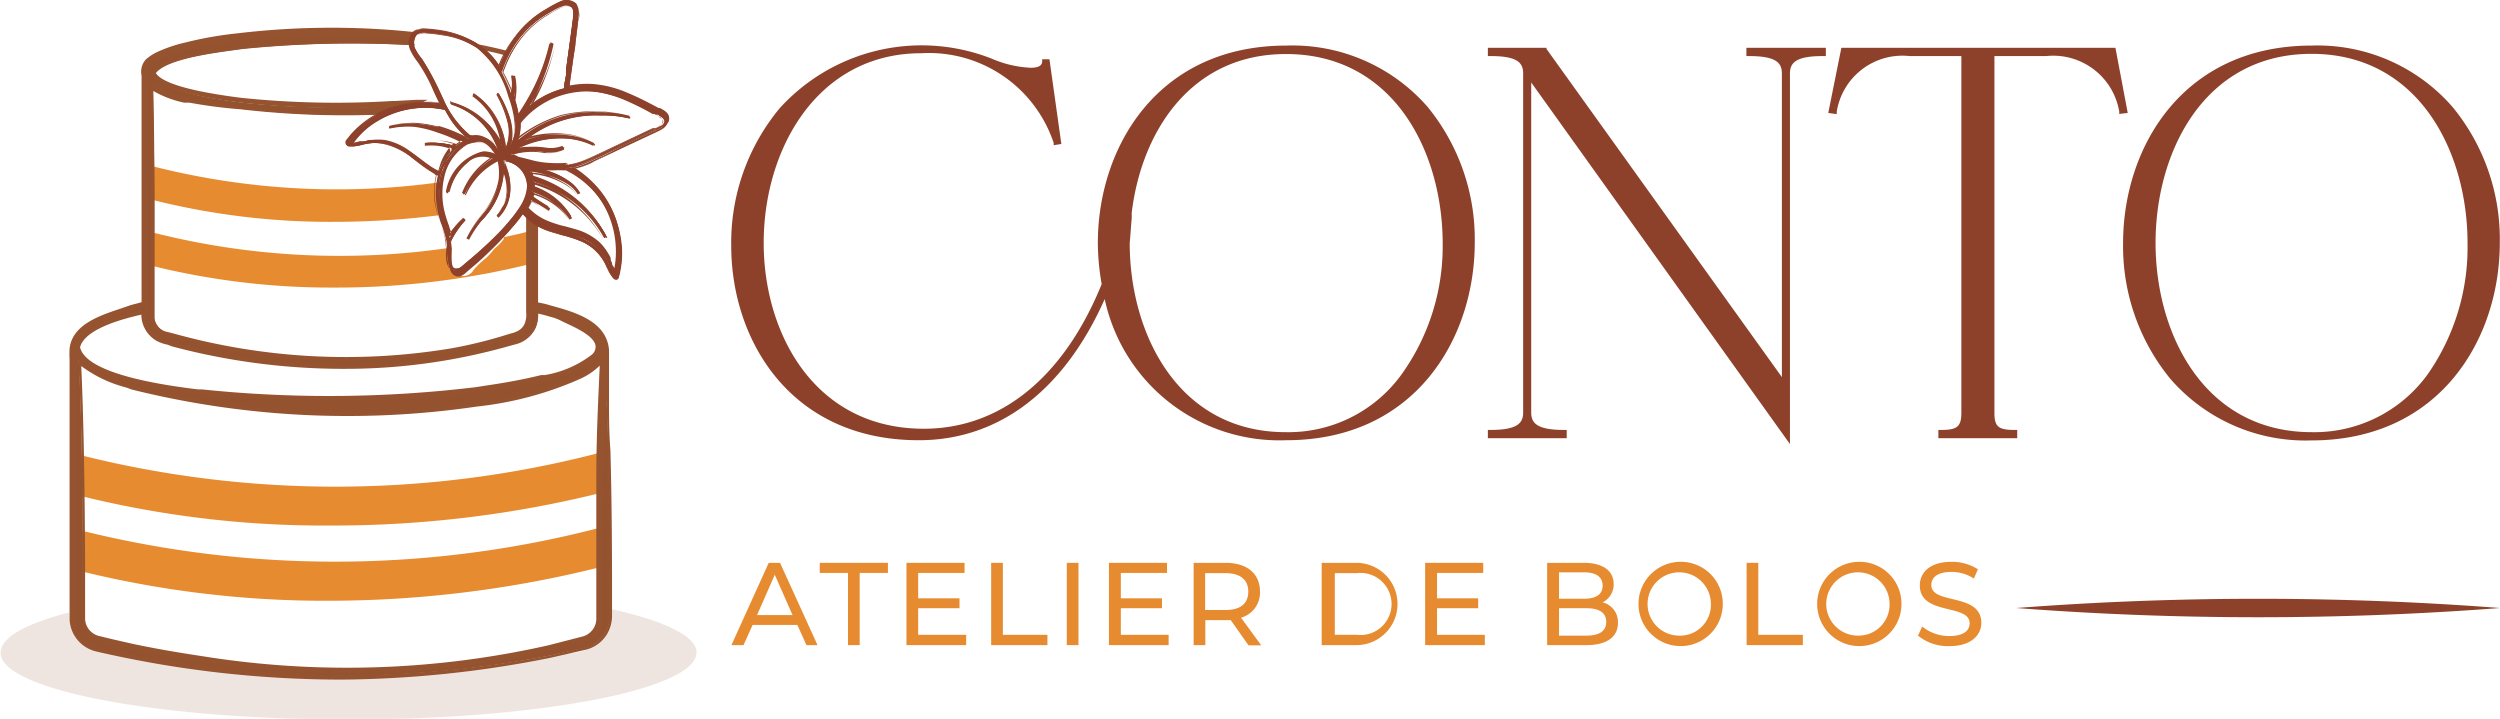 <svg xmlns="http://www.w3.org/2000/svg" viewBox="0 0 123.97 35.65"><title>logo-horizontal</title><g style="isolation:isolate"><g id="Layer_1" data-name="Layer 1"><path d="M72.25,8.17c-6.42,0-9.35,5.08-9.35,9.79A12.08,12.08,0,0,0,63.09,20c-1.87,4.6-5,7.17-8.82,7.17-5.45,0-7.94-4.77-7.94-9.21,0-4.68,2.68-9.41,7.81-9.41A6.52,6.52,0,0,1,60.71,13l0,.11.38-.06-.59-4.2h-.36l0,.1c0,.23-.22.32-.57.32a5.49,5.49,0,0,1-1.93-.45,9.5,9.5,0,0,0-10.52,2.46,10.44,10.44,0,0,0-2.4,6.82c0,4.64,2.91,9.64,9.3,9.64,4,0,7.22-2.5,9.22-7a8.86,8.86,0,0,0,9,7c6.42,0,9.35-5.08,9.35-9.8a10.37,10.37,0,0,0-2.33-6.72A8.89,8.89,0,0,0,72.25,8.17Zm-7.67,8.57,0-.15,0-.13h0c.48-4,2.92-7.87,7.64-7.87C77.57,8.58,80,13.44,80,18A10.9,10.9,0,0,1,78,24.42a6.92,6.92,0,0,1-5.79,2.92c-5.31,0-7.73-4.86-7.73-9.38C64.52,17.55,64.54,17.15,64.58,16.74Z" transform="translate(-8.46 -5.91)" style="fill:#8d412a"></path><path d="M95.06,8.69h.14c1.34,0,1.62.34,1.62.86V24.61L85.15,8.34l0-.06H82.24v.41h.14c1.34,0,1.61.34,1.61.86V26.37c0,.51-.27.86-1.61.86h-.14v.41h3.91v-.41H86c-1.34,0-1.61-.35-1.61-.86V10L97.22,27.93V9.55c0-.52.28-.86,1.62-.86H99V8.28H95.06Z" transform="translate(-8.46 -5.91)" style="fill:#8d412a"></path><path d="M113.36,8.28H99.77l-.65,3.23.42.06,0-.12a3.3,3.3,0,0,1,3.61-2.76h2.57V26.37c0,.69-.2.86-1,.86h-.14v.41h3.91v-.41h-.13c-.82,0-1-.17-1-.86V8.69h2.57a3.32,3.32,0,0,1,3.62,2.76l0,.11.42-.05Z" transform="translate(-8.46 -5.91)" style="fill:#8d412a"></path><path d="M130.09,11.23a8.87,8.87,0,0,0-7-3.06c-6.42,0-9.35,5.08-9.35,9.79a10.37,10.37,0,0,0,2.33,6.72,8.87,8.87,0,0,0,7,3.07c6.42,0,9.35-5.08,9.35-9.8A10.32,10.32,0,0,0,130.09,11.23Zm-7-2.65c5.31,0,7.73,4.86,7.73,9.38a11,11,0,0,1-1.94,6.46,6.93,6.93,0,0,1-5.79,2.92c-5.32,0-7.74-4.86-7.74-9.38S117.76,8.58,123.08,8.58Z" transform="translate(-8.46 -5.91)" style="fill:#8d412a"></path><path d="M108.44,36.06a157.47,157.47,0,0,1,24,0,157.47,157.47,0,0,1-24,0Z" transform="translate(-8.46 -5.91)" style="fill:#8d412a"></path><g style="opacity:0.15"><path d="M38.76,36.11a1.71,1.71,0,0,1,0,.87,2,2,0,0,1-1.05,1.1,2.86,2.86,0,0,1-1.57.21l-.63.15c-.21.06-.43.1-.65.14a2.68,2.68,0,0,1-.88.08h-.08l-.4.13a5.85,5.85,0,0,1-1.56.25,2.17,2.17,0,0,1-.57-.06l-.19.07-.62.06a2.93,2.93,0,0,1-.83.13,5.72,5.72,0,0,1-.59,0,3,3,0,0,1-.31,0l-.47,0c-.52,0-1,0-1.57,0h-.06a1.58,1.58,0,0,1-.31.09,2.15,2.15,0,0,1-.91,0,2.1,2.1,0,0,1-.51-.1l-.13,0a8.28,8.28,0,0,0-1.41,0,2.66,2.66,0,0,1-.49,0l-.42,0c-.45,0-.9-.09-1.35-.14H21c-.77,0-1.54-.14-2.31-.2a3,3,0,0,1-.43-.05,1.86,1.86,0,0,1-.47,0,2.37,2.37,0,0,1-.6-.12H17a8.66,8.66,0,0,1-1.14-.14c-.42-.09-.83-.19-1.26-.25l-.24-.08h0c-.27,0-.54-.05-.8-.09a2.45,2.45,0,0,1-1-.48l-.36-.37a1.64,1.64,0,0,1-.31-.92l0-.11c-2.13.55-3.4,1.23-3.4,2,0,1.83,7.72,3.31,17.24,3.31S43,40.09,43,38.26C43,37.44,41.36,36.69,38.76,36.11Z" transform="translate(-8.46 -5.91)" style="fill:#93512f"></path><g style="mix-blend-mode:multiply"><path d="M37.69,38.08a2.86,2.86,0,0,1-1.57.21l-.63.15c-.21.06-.43.1-.65.14a2.68,2.68,0,0,1-.88.08h-.08l-.4.13a5.85,5.85,0,0,1-1.56.25,2.17,2.17,0,0,1-.57-.06l-.19.07-.62.06a2.93,2.93,0,0,1-.83.13,5.72,5.72,0,0,1-.59,0,3,3,0,0,1-.31,0l-.47,0c-.52,0-1,0-1.57,0h-.06a1.58,1.58,0,0,1-.31.09,2.15,2.15,0,0,1-.91,0,2.1,2.1,0,0,1-.51-.1l-.13,0a8.28,8.28,0,0,0-1.41,0,2.66,2.66,0,0,1-.49,0l-.42,0c-.45,0-.9-.09-1.35-.14H21c-.77,0-1.54-.14-2.31-.2a3,3,0,0,1-.43-.05,1.86,1.86,0,0,1-.47,0,2.37,2.37,0,0,1-.6-.12H17a8.66,8.66,0,0,1-1.14-.14c-.42-.09-.83-.19-1.26-.25l-.24-.08h0c-.27,0-.54-.05-.8-.09a2.45,2.45,0,0,1-1-.48l-.09-.09a.63.63,0,0,0-.18.4c0,1.39,5.87,2.52,13.12,2.52S38.49,39.4,38.49,38a.65.65,0,0,0-.16-.39A2.22,2.22,0,0,1,37.69,38.08Z" transform="translate(-8.46 -5.91)" style="fill:#93512f"></path></g></g><path d="M30.22,15.66a1.5,1.5,0,0,1,0-.3,1.84,1.84,0,0,1,.1-.42,37,37,0,0,1-14.54-.85c0,.56,0,1.12,0,1.67a36,36,0,0,0,9.31,1.15,42,42,0,0,0,5.18-.33A1.45,1.45,0,0,1,30.22,15.66Z" transform="translate(-8.46 -5.91)" style="fill:#e68b30"></path><path d="M35,17.49l0-.19c-.52.14-1,.26-1.56.37a.41.41,0,0,1,0,.09,2.17,2.17,0,0,1-.32.36l-.18.16a2.47,2.47,0,0,1-.47.5,4.34,4.34,0,0,0-.49.47l-.05.07a.58.58,0,0,1-1.05-.14,3.42,3.42,0,0,1,0-1v0A37.55,37.55,0,0,1,16,17.43h0a15,15,0,0,1-.09,1.64,37,37,0,0,0,9.16,1.1A40.08,40.08,0,0,0,35,18.94C35,18.46,35,18,35,17.49Z" transform="translate(-8.46 -5.91)" style="fill:#e68b30"></path><path d="M38.28,28.41l0-.07a51.9,51.9,0,0,1-26.1.07c0,.66,0,1.32-.09,2a50.16,50.16,0,0,0,12.76,1.56,55.08,55.08,0,0,0,13.53-1.65C38.33,29.66,38.31,29,38.28,28.41Z" transform="translate(-8.46 -5.91)" style="fill:#e68b30"></path><path d="M38.28,32.14l0-.08a52.08,52.08,0,0,1-26.1.08c0,.66,0,1.31-.09,2a50.64,50.64,0,0,0,12.76,1.56A55.61,55.61,0,0,0,38.36,34C38.33,33.39,38.31,32.76,38.28,32.14Z" transform="translate(-8.46 -5.91)" style="fill:#e68b30"></path><path d="M35.14,20.53c0-1.17,0-2.34,0-3.5a1.39,1.39,0,0,1-.27-.21l-.1-.1q0,2,0,3.93v.7a1.26,1.26,0,0,1-.07.6,1,1,0,0,1-.38.42,4.23,4.23,0,0,1-.63.21,24.76,24.76,0,0,1-2.7.67,31.91,31.91,0,0,1-13.81-.73l-.33-.09a.9.9,0,0,1-.74-.76c0-2.2,0-4.43,0-6.63,0-1.63,0-3.26-.07-4.89a5.18,5.18,0,0,0,1.93.75,23.86,23.86,0,0,0,2.51.41,46.82,46.82,0,0,0,7.2.26l.24-.12.08,0a1.44,1.44,0,0,1,.75-.21h0l.18,0h0l.22-.13-1.17.05a45.72,45.72,0,0,1-7.49-.16c-.92-.12-4-.51-4.37-1.36.42-.85,3.42-1.16,4.38-1.3a54.16,54.16,0,0,1,8.45-.19A1.36,1.36,0,0,1,29,7.61a40.07,40.07,0,0,0-8.62.09,20.81,20.81,0,0,0-2.6.46,6.37,6.37,0,0,0-1.41.49,2.58,2.58,0,0,0-.49.32c-.26.24-.17.59-.17.92,0,1.71,0,3.43-.06,5.15,0,1.87,0,3.74,0,5.61v.7a1.41,1.41,0,0,0,.71,1.39A4,4,0,0,0,17,23a32.9,32.9,0,0,0,8.38,1.11A30,30,0,0,0,33.76,23l.34-.1a1.33,1.33,0,0,0,.92-.73,1.58,1.58,0,0,0,.12-.77Z" transform="translate(-8.46 -5.91)" style="fill:#94522f"></path><path d="M25.53,24.2h-.14A33,33,0,0,1,17,23.09L16.76,23a2,2,0,0,1-.52-.18,1.51,1.51,0,0,1-.76-1.5v-.69c0-1.8,0-3.63,0-5.39V15c0-.54,0-1.09,0-1.63,0-1.15,0-2.34,0-3.51v-.2a.91.91,0,0,1,.21-.8,2.47,2.47,0,0,1,.52-.35,7.13,7.13,0,0,1,1.43-.49,18.28,18.28,0,0,1,2.62-.46A39.31,39.31,0,0,1,29,7.5l.15,0-.06.14a1.38,1.38,0,0,0-.11.41v.1h-.11a54.57,54.57,0,0,0-8.43.18l-.32.05c-1.06.14-3.5.46-3.94,1.14.29.5,1.71.92,4.23,1.24h0a45.43,45.43,0,0,0,7.47.16H28l1.1-.06.57,0-.51.25a1.32,1.32,0,0,0-.2.12l-.06,0-.17.05h-.06a1.3,1.3,0,0,0-.68.19l-.05,0-.05,0a1.5,1.5,0,0,0-.22.11h-.05a44.84,44.84,0,0,1-7.23-.25A23.89,23.89,0,0,1,17.85,11L17.59,11a5.15,5.15,0,0,1-1.53-.58c0,1.64.05,3.27.06,4.67s0,2.62,0,3.91c0,.91,0,1.82,0,2.72a.78.78,0,0,0,.64.65l.35.09a31.86,31.86,0,0,0,13.75.72,22.54,22.54,0,0,0,2.69-.66l.19-.06a1.65,1.65,0,0,0,.4-.14.72.72,0,0,0,.34-.37,1.13,1.13,0,0,0,.07-.55v-.7c0-1.18,0-2.47,0-3.93v-.24l.18.16a.52.52,0,0,1,.11.1,2.23,2.23,0,0,0,.24.19l.06,0v.12c0,1.13,0,2.3,0,3.45v.29a4.68,4.68,0,0,0,0,.53,1.76,1.76,0,0,1-.14.82,1.45,1.45,0,0,1-1,.8l-.33.09A29.74,29.74,0,0,1,25.53,24.2ZM15.7,21.36h0a1.27,1.27,0,0,0,.64,1.28,1.63,1.63,0,0,0,.47.16l.23.07A32.86,32.86,0,0,0,25.39,24a29.81,29.81,0,0,0,8.33-1.13l.34-.1a1.2,1.2,0,0,0,.85-.66,1.68,1.68,0,0,0,.12-.73,4.86,4.86,0,0,1,0-.54v-.28c0-1.15,0-2.31,0-3.44L34.86,17c0,1.36,0,2.56,0,3.67v.7a1.35,1.35,0,0,1-.09.65,1,1,0,0,1-.43.47,2.15,2.15,0,0,1-.45.16l-.19.06a25.18,25.18,0,0,1-2.72.67,32.22,32.22,0,0,1-13.86-.73l-.33-.09a1,1,0,0,1-.82-.85c0-.92,0-1.83,0-2.74,0-1.28,0-2.61,0-3.91,0-1.46,0-3.18-.06-4.89V9.9l.19.16a4.25,4.25,0,0,0,1.63.66l.26.07c.85.19,1.7.31,2.49.41a46.46,46.46,0,0,0,7.16.26,1.13,1.13,0,0,1,.22-.11l0,0h0a1.21,1.21,0,0,1,.33-.15h-.24A46,46,0,0,1,20.41,11h0c-1.74-.22-4.09-.62-4.44-1.43l0,0,0,0c.35-.73,2.2-1.06,4.14-1.32l.32,0a52.55,52.55,0,0,1,8.37-.19,1.89,1.89,0,0,1,0-.23,39.44,39.44,0,0,0-8.45.11,19.35,19.35,0,0,0-2.59.45,6.68,6.68,0,0,0-1.38.48,2.16,2.16,0,0,0-.46.31c-.17.15-.16.36-.14.61v.22c0,1.17,0,2.36,0,3.51,0,.55,0,1.09,0,1.64v.22c0,1.77,0,3.59,0,5.39C15.71,21.05,15.71,21.26,15.7,21.36Z" transform="translate(-8.46 -5.91)" style="fill:#95532f"></path><path d="M32.45,8.41a9.34,9.34,0,0,1,1.13.27,1.16,1.16,0,0,1,.13-.22c-.32-.09-.64-.16-.86-.21s-.49-.11-.74-.15A1.45,1.45,0,0,1,32.45,8.41Z" transform="translate(-8.46 -5.91)" style="fill:#94522f"></path><path d="M28.73,11.13a4.76,4.76,0,0,0-2.31,1.09,5.21,5.21,0,0,0-.47.47c-.06.08-.13.16-.19.25s-.09.1-.05.16.1,0,.14,0H26l.37-.07A3.11,3.11,0,0,1,27,13a2.5,2.5,0,0,1,.67.07,3.76,3.76,0,0,1,1.2.64,10.78,10.78,0,0,0,1.12.79.72.72,0,0,0,.2.09,3.7,3.7,0,0,0-.1,1.28,4.88,4.88,0,0,0,.22,1.06,6.37,6.37,0,0,1,.29.94s0,.05,0,.07,0,0,0,0c.05.32.05.64.1.95a1,1,0,0,0,.14.45.32.32,0,0,0,.37.15,1.15,1.15,0,0,0,.37-.25l.41-.35a19.27,19.27,0,0,0,1.54-1.46c.23-.26.46-.53.67-.81l.13-.19c.07.07.13.14.2.2a2.77,2.77,0,0,0,.58.44,4,4,0,0,0,.67.29c.46.15,1,.24,1.4.43a2.48,2.48,0,0,1,1.08.81,3,3,0,0,1,.31.55,1.51,1.51,0,0,0,.16.31c0,.06.07.11.1.16a.33.33,0,0,0,.11.09c.05,0,.09,0,.11-.07l.06-.3a4.66,4.66,0,0,0,.08-1.18,5.07,5.07,0,0,0-.73-2.24,4.86,4.86,0,0,0-1.81-1.68l.28-.05a5.46,5.46,0,0,0,.77-.28c.55-.24,1.09-.51,1.63-.76l1.68-.8c.2-.09.52-.22.49-.51s-.3-.34-.48-.44a14,14,0,0,0-1.55-.77,5.74,5.74,0,0,0-1.64-.42,4.54,4.54,0,0,0-1.27.09l0-.19c.1-.7.19-1.4.29-2.1l.14-1c0-.26.13-.6-.07-.81a.65.65,0,0,0-.76-.08l-.42.21a4.36,4.36,0,0,0-.41.24,5,5,0,0,0-1.35,1.25,6,6,0,0,0-.81,1.55,1.18,1.18,0,0,0-.11-.19A3.36,3.36,0,0,0,32,8a4.63,4.63,0,0,0-1.62-.54,8,8,0,0,0-.84-.09.83.83,0,0,0-.35.05.58.58,0,0,0-.26.23.82.82,0,0,0,0,.7,3.44,3.44,0,0,0,.42.65,8.6,8.6,0,0,1,.74,1.37c.12.25.24.51.37.77A4.68,4.68,0,0,0,28.73,11.13Zm5-.52a5.15,5.15,0,0,1,.32,1.27c0,.41,0,1.1-.37,1.36a2.37,2.37,0,0,0,0-1.42,5.61,5.61,0,0,0-.58-1.3,5.53,5.53,0,0,1,.56,1.41,2,2,0,0,1-.2,1.47,3.62,3.62,0,0,0-1.58-2.83,3.49,3.49,0,0,1,1.45,2.7A3.74,3.74,0,0,0,30.88,11a3.72,3.72,0,0,1,2.41,2.37c0,.09,0,.21,0,.23a2.71,2.71,0,0,0-.47-.64.84.84,0,0,0-.71-.25.46.46,0,0,1-.2,0,.21.21,0,0,1-.1-.06,4.85,4.85,0,0,1-1.36-1.82,14.52,14.52,0,0,0-1.07-2A2.09,2.09,0,0,1,29,8.23a.27.27,0,0,1,0-.12.54.54,0,0,1,.18-.52.72.72,0,0,1,.5-.09,6,6,0,0,1,.84.1,4.14,4.14,0,0,1,1.7.64A4.82,4.82,0,0,1,33.74,10.61ZM36.9,7.32l-.14,1-.14,1c0,.33-.08.66-.14,1h0a4.38,4.38,0,0,0-1.33.58,3.86,3.86,0,0,0-.66.55,12,12,0,0,0,.69-1.27,10.09,10.09,0,0,0,.69-2.14,10.36,10.36,0,0,1-.74,2.11,14.33,14.33,0,0,1-1,1.6,3.59,3.59,0,0,0-.2-.86,3,3,0,0,0,0-1.27,2.85,2.85,0,0,1-.08,1.09,1.34,1.34,0,0,1-.07-.18,8.54,8.54,0,0,0-.5-1.11h0c0-.06,0-.13.07-.2a5.8,5.8,0,0,1,.86-1.54A5,5,0,0,1,35.6,6.53L36,6.3a2.83,2.83,0,0,1,.4-.17c.24-.07.55,0,.6.28a1.42,1.42,0,0,1,0,.41Zm-.39,6.82h0a4.7,4.7,0,0,1-.75,0,4.28,4.28,0,0,1-.8-.11l-.83-.2a1.12,1.12,0,0,0-.59-.17l0,0a3.35,3.35,0,0,1,2-.21,1.61,1.61,0,0,0,.78-.13,1.59,1.59,0,0,1-.78.1,3.87,3.87,0,0,0-1.83,0l.09-.11a4.71,4.71,0,0,1,.45-.22,4.77,4.77,0,0,1,2.39-.34,3.74,3.74,0,0,1,1.17.34,3.72,3.72,0,0,0-1.17-.37,4.82,4.82,0,0,0-2.67.4c.23-.19.46-.36.7-.53a6.44,6.44,0,0,1,4.92-.87,6.94,6.94,0,0,0-3.3,0A6.66,6.66,0,0,0,34,13c0-.07.05-.13.07-.19a2.43,2.43,0,0,0,.11-.7V12a1.58,1.58,0,0,1,.12-.15,4.22,4.22,0,0,1,2.5-1.43,4.41,4.41,0,0,1,1.45,0,6.4,6.4,0,0,1,1.57.51c.26.12.51.24.76.38l.36.19a3.54,3.54,0,0,1,.33.19.34.34,0,0,1,.18.21c0,.13-.09.22-.18.28l-.38.19-.4.18-1.63.77-.81.38a6.73,6.73,0,0,1-.73.32A3,3,0,0,1,36.51,14.14Zm-2.07,2.19a4.58,4.58,0,0,0,.28-.54h0q.45.26.93.48c-.31-.19-.61-.38-.9-.59a1.59,1.59,0,0,0,.09-.33,3.39,3.39,0,0,1,1.92,1.38,3.44,3.44,0,0,0-1.92-1.49,1.37,1.37,0,0,0,0-.35.29.29,0,0,0,0-.09,5.8,5.8,0,0,1,3.65,2.86,5.94,5.94,0,0,0-3.69-3,1.58,1.58,0,0,0-.16-.35,4.69,4.69,0,0,1,2,.63,1.52,1.52,0,0,1,.53.54,1.53,1.53,0,0,0-.51-.56,5.17,5.17,0,0,0-2.12-.74,1.07,1.07,0,0,0-.19-.18l.15,0a7.83,7.83,0,0,0,.84.18,7.54,7.54,0,0,0,.82.06h.35a2.69,2.69,0,0,1,.29.16,4.8,4.8,0,0,1,1.76,1.79,4.86,4.86,0,0,1,.59,2.21A4.32,4.32,0,0,1,39,19.55v0l-.08-.1a3.3,3.3,0,0,1-.18-.32L38.65,19a1.51,1.51,0,0,0-.15-.28,2.38,2.38,0,0,0-.4-.49,3,3,0,0,0-1.19-.65c-.45-.15-.92-.24-1.36-.42a2.82,2.82,0,0,1-1.11-.81Zm-4.13-1.74a2.54,2.54,0,0,1,.9-1.38,1.57,1.57,0,0,1,1-.37c.37,0,.64.35.83.64l.1.16a2,2,0,0,0-.75-.2,2.42,2.42,0,0,0-1.73,2,2.65,2.65,0,0,1,.94-1.51,1.1,1.1,0,0,1,1.21-.26l.22.1a3.57,3.57,0,0,0-1.56,1.8,3.36,3.36,0,0,1,1.73-1.75,2.25,2.25,0,0,1,.09,1.06,3.53,3.53,0,0,1-.67,1.52,7.36,7.36,0,0,0-.92,1.4,4.84,4.84,0,0,1,.6-.94,3.53,3.53,0,0,0,1.09-2.7,2.66,2.66,0,0,1,.3,1.1,2,2,0,0,1-.52,1.43,1.94,1.94,0,0,0,.57-1.43,3.18,3.18,0,0,0-.4-1.44,1.11,1.11,0,0,1,.26,0,1.36,1.36,0,0,1,1.05.82,1.42,1.42,0,0,1,.09.79,2.36,2.36,0,0,1-.34.84,5.88,5.88,0,0,1-.57.77q-.33.39-.69.75c-.47.48-1,.92-1.5,1.36l-.19.17-.17.11a.17.17,0,0,1-.18,0,.34.34,0,0,1-.14-.15,1.41,1.41,0,0,1-.11-.46c0-.16,0-.32,0-.48s0-.29-.05-.43a4.44,4.44,0,0,1,.78-1.14,5,5,0,0,0-.73.85l-.09.14c0-.12-.06-.24-.1-.36-.1-.31-.21-.61-.28-.92A3.78,3.78,0,0,1,30.31,14.59Zm-3.55-2.5a4.86,4.86,0,0,1,2.31-.89,4.64,4.64,0,0,1,1.44.09c.09.16.18.32.28.47a4.52,4.52,0,0,0,.95,1.05s-.08,0-.16,0a7,7,0,0,0-1.37-.56A4.87,4.87,0,0,0,29,12.1a4.46,4.46,0,0,0-1.26.12,4.88,4.88,0,0,1,1.26-.1,5.68,5.68,0,0,1,1.23.23,7.08,7.08,0,0,1,1.3.56l-.18.1a1.26,1.26,0,0,0-.27.2l-.21-.07a3.31,3.31,0,0,0-1.3-.09,2.82,2.82,0,0,1,.65,0,2.73,2.73,0,0,1,.63.14,1.15,1.15,0,0,1,.17.06l-.12.11v0a2.63,2.63,0,0,0-.61,1.06,3.1,3.1,0,0,1-.47-.26c-.37-.25-.71-.54-1.08-.79a3,3,0,0,0-1.2-.52,2.81,2.81,0,0,0-.65,0c-.1,0-.21,0-.31.06l-.2.05A2.5,2.5,0,0,1,26,13h-.12l0,0A4.42,4.42,0,0,1,26.76,12.09Z" transform="translate(-8.46 -5.91)" style="fill:#8d412a"></path><path d="M30.86,19.36a1.36,1.36,0,0,1-.15-.47c0-.15,0-.32-.05-.47s0-.31,0-.46a.08.08,0,0,1,0,0,.11.11,0,0,1,0-.08,6,6,0,0,0-.21-.69c0-.08-.05-.16-.08-.25a5.22,5.22,0,0,1-.23-1,3.59,3.59,0,0,1,.1-1.27L30,14.49a6.64,6.64,0,0,1-.87-.59l-.26-.2a3.4,3.4,0,0,0-1.19-.63A2.06,2.06,0,0,0,27,13a2.43,2.43,0,0,0-.61.09,1.85,1.85,0,0,1-.38.07h-.19a.18.18,0,0,1-.16-.06c-.05-.07,0-.13,0-.18h0l.2-.25a4.06,4.06,0,0,1,.46-.47,4.8,4.8,0,0,1,2.32-1.09,4.69,4.69,0,0,1,1.67,0c-.12-.23-.23-.48-.34-.71v0A7.65,7.65,0,0,0,29.31,9a.91.91,0,0,0-.11-.16,2.1,2.1,0,0,1-.31-.5.82.82,0,0,1,0-.72.52.52,0,0,1,.27-.24.8.8,0,0,1,.36-.06,7.83,7.83,0,0,1,.84.09A4.79,4.79,0,0,1,32,8a3.48,3.48,0,0,1,1.14,1.12.57.57,0,0,1,.08.13h0A5.65,5.65,0,0,1,34,7.75,5.06,5.06,0,0,1,35.39,6.5l.41-.25h0c.13-.07.25-.14.39-.2a.69.69,0,0,1,.79.09.86.86,0,0,1,.1.72.5.5,0,0,0,0,.12l-.15,1-.09.68c-.06.47-.13,1-.2,1.42a.77.77,0,0,1,0,.15,4.37,4.37,0,0,1,1.24-.08,5.49,5.49,0,0,1,1.65.42,15.94,15.94,0,0,1,1.55.76l.07,0c.18.09.4.21.42.43s-.27.43-.47.52l-1.71.81-.5.24-1.13.53a4,4,0,0,1-.78.27l-.2,0a5,5,0,0,1,1.75,1.66,4.91,4.91,0,0,1,.73,2.25,4.29,4.29,0,0,1-.07,1.19,2.46,2.46,0,0,1-.07.29.15.15,0,0,1-.06.09H39a.34.34,0,0,1-.12-.09l-.1-.16c0-.09-.12-.2-.17-.31a2.34,2.34,0,0,0-.3-.55,2.44,2.44,0,0,0-1.07-.81c-.28-.11-.57-.19-.85-.27l-.55-.16a3.67,3.67,0,0,1-.68-.28,3,3,0,0,1-.58-.45l-.17-.18-.12.16a9.19,9.19,0,0,1-.68.82A17.48,17.48,0,0,1,32,18.91l-.4.35-.06,0a.93.93,0,0,1-.32.21.3.3,0,0,1-.13,0A.38.38,0,0,1,30.86,19.36Zm3.53-2.95.2.21a2.94,2.94,0,0,0,.57.43,3,3,0,0,0,.67.28l.54.16a8.57,8.57,0,0,1,.86.27,2.54,2.54,0,0,1,1.09.83,2.2,2.2,0,0,1,.31.55,2.94,2.94,0,0,0,.16.31l.1.15a.22.22,0,0,0,.09.08s0,0,0,0a.1.1,0,0,0,0-.05,2.46,2.46,0,0,0,.07-.29,4.63,4.63,0,0,0,.07-1.18,5,5,0,0,0-.73-2.23,4.81,4.81,0,0,0-1.79-1.67l-.08,0h.08l.28-.05a4.22,4.22,0,0,0,.77-.27l1.13-.53.5-.24,1.71-.8c.2-.1.47-.22.44-.47s-.23-.31-.39-.39l-.07,0a17.16,17.16,0,0,0-1.55-.76,5.45,5.45,0,0,0-1.63-.42,4.59,4.59,0,0,0-1.27.09h0v0l0-.19c.07-.47.14-.95.2-1.42L36.89,8,37,7s0-.08,0-.12A.77.77,0,0,0,37,6.16a.67.67,0,0,0-.73-.07l-.38.19,0,0c-.16.08-.29.16-.42.24a5.06,5.06,0,0,0-1.33,1.24,5.66,5.66,0,0,0-.81,1.54l0,.06-.06-.11-.08-.13A3.48,3.48,0,0,0,32,8a4.68,4.68,0,0,0-1.62-.53,4.63,4.63,0,0,0-.83-.09.81.81,0,0,0-.34,0,.59.59,0,0,0-.25.22.81.81,0,0,0,0,.68,2.22,2.22,0,0,0,.3.49.91.91,0,0,1,.11.16,8.86,8.86,0,0,1,.74,1.35v0c.12.25.24.52.37.77l0,0h-.06a4.63,4.63,0,0,0-1.7,0,4.81,4.81,0,0,0-2.3,1.08c-.16.15-.32.3-.46.46s-.13.17-.19.25h0s-.06.09,0,.12a.17.17,0,0,0,.12,0H26A2.56,2.56,0,0,0,26.4,13a3.42,3.42,0,0,1,.62-.1,2.51,2.51,0,0,1,.67.08,3.58,3.58,0,0,1,1.21.64l.26.19a7.34,7.34,0,0,0,.86.6l.19.09h0v0a3.84,3.84,0,0,0-.1,1.27,5.22,5.22,0,0,0,.23,1.05c0,.08.05.16.08.25a5.17,5.17,0,0,1,.21.7h0a.06.06,0,0,0,0,.06,0,0,0,0,0,0,0h0c0,.16,0,.32,0,.47s0,.32.05.48a1.33,1.33,0,0,0,.14.44.31.31,0,0,0,.34.14.83.83,0,0,0,.3-.2l.07-.05.4-.35a19,19,0,0,0,1.54-1.46,8.93,8.93,0,0,0,.67-.81,2.14,2.14,0,0,0,.13-.19l0,0Zm-3.33,3a.41.41,0,0,1-.14-.17,1.29,1.29,0,0,1-.11-.46c0-.12,0-.24,0-.36v-.12a4.28,4.28,0,0,0-.06-.44h0a6,6,0,0,1,.36-.6c-.09.11-.18.23-.26.35l-.08.13,0,.06v-.06c0-.13-.07-.25-.1-.37l-.08-.21c-.07-.23-.15-.46-.21-.7a3.86,3.86,0,0,1,0-1.85,2.54,2.54,0,0,1,.92-1.39,1.62,1.62,0,0,1,1-.38c.37,0,.62.32.85.65l.1.17,0,.06-.07,0a2.18,2.18,0,0,1-.23-.09,1.12,1.12,0,0,0-.51-.11,1.69,1.69,0,0,0-1,.56l.2-.17a1.13,1.13,0,0,1,1.23-.26l.05,0,.17.08.06,0-.06,0a2.63,2.63,0,0,0-.92.75,2.4,2.4,0,0,1,1.07-.75h0v0a2.62,2.62,0,0,1,.09,1.08A3.28,3.28,0,0,1,32.84,16a3,3,0,0,0,.51-1.92l0-.15.06.14a2.5,2.5,0,0,1,.3,1.11v.12a.49.49,0,0,0,0-.12,3,3,0,0,0-.41-1.43v0h0a.83.83,0,0,1,.27,0,1.35,1.35,0,0,1,1.07.83,1.39,1.39,0,0,1,.09.81,2.16,2.16,0,0,1-.34.84,5.3,5.3,0,0,1-.57.77c-.21.25-.43.5-.69.76-.49.49-1,.95-1.5,1.36l-.2.17a.91.91,0,0,1-.16.11.25.25,0,0,1-.14,0Zm2.51-5.61h-.21a3.11,3.11,0,0,1,.39,1.42,2,2,0,0,1-.58,1.45l0,0a1.89,1.89,0,0,0,.51-1.41,2.44,2.44,0,0,0-.23-1,3.67,3.67,0,0,1-1.11,2.58,4.91,4.91,0,0,0-.6.93l0,0a6,6,0,0,1,.8-1.25l.12-.16a3.49,3.49,0,0,0,.66-1.5,2.37,2.37,0,0,0-.07-1,3.43,3.43,0,0,0-1.69,1.73l-.05,0A3.57,3.57,0,0,1,33,13.72l-.12-.05,0,0a1.08,1.08,0,0,0-1.18.25,2.66,2.66,0,0,0-.94,1.5h-.05a2.47,2.47,0,0,1,1.76-2,1.21,1.21,0,0,1,.53.12l.16.07L33,13.49a1.15,1.15,0,0,0-.8-.63,1.65,1.65,0,0,0-1,.37,2.55,2.55,0,0,0-.9,1.37,3.82,3.82,0,0,0,0,1.81h0c.06.24.14.48.21.7a1.87,1.87,0,0,1,.07.22,1.71,1.71,0,0,1,.09.3l.06-.08a5,5,0,0,1,.73-.86l0,0a4.88,4.88,0,0,0-.78,1.12,4.06,4.06,0,0,1,.06.43.49.49,0,0,0,0,.12,2.19,2.19,0,0,0,0,.36,1.24,1.24,0,0,0,.11.45.24.24,0,0,0,.12.14.16.16,0,0,0,.16,0,.42.42,0,0,0,.16-.11l.2-.16c.48-.41,1-.86,1.5-1.36.25-.26.47-.5.68-.75a7.34,7.34,0,0,0,.57-.77,2.21,2.21,0,0,0,.33-.82,1.37,1.37,0,0,0-.08-.78,1.35,1.35,0,0,0-1-.8Zm5.4,5.8a.44.44,0,0,1-.08-.1,3,3,0,0,1-.18-.32,1.19,1.19,0,0,0-.08-.18,1.51,1.51,0,0,0-.15-.28,2.27,2.27,0,0,0-.4-.48,2.94,2.94,0,0,0-1.18-.65l-.5-.14c-.28-.08-.58-.16-.86-.27a2.85,2.85,0,0,1-.62-.35h0a2.72,2.72,0,0,1-.5-.47l0,0h0a2.55,2.55,0,0,0,.28-.54l0,0,0,0,.46.25-.45-.32h0a1.73,1.73,0,0,0,.08-.33v0h0a3.26,3.26,0,0,1,1.14.55,3.39,3.39,0,0,0-1.14-.61h0v0a1.84,1.84,0,0,0,0-.34s0-.05,0-.07l0-.07h0a7.63,7.63,0,0,1,2.25,1.15,7.61,7.61,0,0,0-2.3-1.23h0a1.33,1.33,0,0,0-.16-.34l0-.05h.06l.26,0a6.86,6.86,0,0,1,1.19.28,7,7,0,0,0-1.19-.33l-.36-.07h0a1.53,1.53,0,0,0-.18-.18l-.08-.08.25.07c.29.07.56.14.83.18a6.09,6.09,0,0,0,.82.05h.36l.3.16a4.76,4.76,0,0,1,2.35,4A4.41,4.41,0,0,1,39,19.56v.06Zm-2.83-5.3a6.24,6.24,0,0,1-.83,0c-.27,0-.54-.11-.84-.18h0a.52.52,0,0,1,.1.11l.35.07a4,4,0,0,1,1.77.67,1.68,1.68,0,0,1,.53.56l0,0a1.55,1.55,0,0,0-.52-.53,4,4,0,0,0-1.75-.58l-.2,0a1.55,1.55,0,0,1,.14.29,6,6,0,0,1,3.69,3l-.05,0a5.82,5.82,0,0,0-3.59-2.83.43.43,0,0,1,0,.05,1.73,1.73,0,0,1,0,.33,3.4,3.4,0,0,1,1.91,1.5l0,0a3.28,3.28,0,0,0-1.88-1.36c0,.08,0,.18-.07.28.27.2.55.38.87.58l0,0c-.3-.14-.61-.29-.91-.46a3.08,3.08,0,0,1-.26.51,3.3,3.3,0,0,0,.48.45h0a3.22,3.22,0,0,0,.61.34,8.57,8.57,0,0,0,.86.27l.5.14a3.11,3.11,0,0,1,1.2.66,2.68,2.68,0,0,1,.56.78l0,.08,0,.1a1.8,1.8,0,0,0,.17.31l0,.06a4.09,4.09,0,0,0,.13-1.1,4.76,4.76,0,0,0-.59-2.2,4.65,4.65,0,0,0-1.74-1.78l-.29-.16Zm-5.91.19a4.39,4.39,0,0,1-.47-.27c-.2-.13-.38-.27-.56-.41l-.53-.38a2.84,2.84,0,0,0-1.18-.51,2.74,2.74,0,0,0-.64,0l-.32,0-.09,0-.11,0-.38.06h-.16l.06-.09h0a4.47,4.47,0,0,1,.9-.89,4.78,4.78,0,0,1,2.31-.89,4.55,4.55,0,0,1,1.46.09h0c.11.19.19.34.28.47a4.84,4.84,0,0,0,.94,1h0v0a.46.46,0,0,0-.14.05h0a7,7,0,0,0-1.37-.56L30,12.26l.25.07a6.8,6.8,0,0,1,1.3.56l0,0,0,0-.16.09h0a1.47,1.47,0,0,0-.28.2h0l0,0-.19-.05-.13,0,.13,0,.14.05.07,0,0,0-.12.11h0a2.69,2.69,0,0,0-.6,1.06v0Zm.57-1.26a3.66,3.66,0,0,0-.62-.14,4.7,4.7,0,0,0-.65,0V13a3.53,3.53,0,0,1,.65,0,3.84,3.84,0,0,1,.65.11l.19.07h0a1.56,1.56,0,0,1,.27-.2h0l.12-.07a6.58,6.58,0,0,0-1.25-.53A5.35,5.35,0,0,0,29,12.15a4.26,4.26,0,0,0-1.25.1V12.2A4,4,0,0,1,29,12.07a5,5,0,0,1,1.25.2,7,7,0,0,1,1.37.56l.09,0a4.81,4.81,0,0,1-.91-1l-.27-.46a4.29,4.29,0,0,0-1.42-.09,4.7,4.7,0,0,0-2.29.88,4.64,4.64,0,0,0-.89.88H26l.37-.06.11,0,.09,0,.32-.05a2.43,2.43,0,0,1,.66,0,3,3,0,0,1,1.2.51l.53.39c.18.14.36.28.55.41a4.79,4.79,0,0,0,.45.25,2.59,2.59,0,0,1,.6-1.05h0l.09-.09Zm4.1.83-.5-.13-.32-.08h0a1.22,1.22,0,0,0-.58-.17H33.4l.08,0h0v0a2.65,2.65,0,0,1,1.36-.26,2.67,2.67,0,0,0-1.12.12l-.09,0,.06-.08a.44.44,0,0,0,.08-.11h0a4,4,0,0,1,.46-.22,5,5,0,0,1,1.29-.35,5.24,5.24,0,0,0-1.55.42l-.18.09.15-.13c.25-.2.48-.38.71-.53a5.52,5.52,0,0,1,2.06-.91l-.42.09A6.71,6.71,0,0,0,34,13l-.08.06L34,13c0-.07,0-.13.07-.19a2.78,2.78,0,0,0,.12-.69.91.91,0,0,0,0-.17h0l0-.06.09-.1a4.36,4.36,0,0,1,2.52-1.44,4.41,4.41,0,0,1,1.45,0,6.34,6.34,0,0,1,1.58.5l.76.38.36.2.09,0,.25.14a.36.36,0,0,1,.18.24c0,.11,0,.21-.19.3a1.83,1.83,0,0,1-.28.14l-.1.05L38,13.68c-.22.1-.48.22-.73.31h0a2.82,2.82,0,0,1-.79.18h-.06a6.14,6.14,0,0,1-.75,0l-.26,0A4.85,4.85,0,0,1,34.9,14.05Zm1.62.06a2.67,2.67,0,0,0,.77-.17h0c.26-.09.51-.21.73-.31l2.84-1.34.1,0a2.34,2.34,0,0,0,.27-.15c.13-.08.18-.16.17-.25a.3.3,0,0,0-.16-.19L41,11.52l-.09,0-.36-.19-.76-.38a6.48,6.48,0,0,0-1.56-.5,4.15,4.15,0,0,0-1.45,0,4.26,4.26,0,0,0-2.49,1.42l-.08.1,0,0v.17a2.93,2.93,0,0,1-.12.71l0,.1a6.6,6.6,0,0,1,2.26-1.23,7,7,0,0,1,3.32,0v.05a5.71,5.71,0,0,0-1.48-.15,5.6,5.6,0,0,0-3.43,1l-.55.41a4.94,4.94,0,0,1,2.51-.33,3.79,3.79,0,0,1,1.18.38l0,0a3.94,3.94,0,0,0-1.17-.34h0a4.64,4.64,0,0,0-2.33.35,2.67,2.67,0,0,0-.45.21l0,0a4,4,0,0,1,1.72,0h0a1.41,1.41,0,0,0,.77-.1l0,.05a1.48,1.48,0,0,1-.8.13h-.08a3.18,3.18,0,0,0-1.89.19h0a1.23,1.23,0,0,1,.49.16l.33.08.49.13a5.49,5.49,0,0,0,.8.11c.22,0,.48,0,.74,0A.09.09,0,0,1,36.52,14.11Zm-3.3-.47a2.87,2.87,0,0,0-.47-.63.81.81,0,0,0-.69-.25h0a.33.33,0,0,1-.17,0,.3.3,0,0,1-.11-.06,5,5,0,0,1-1.36-1.83l-.24-.5a9.73,9.73,0,0,0-.83-1.52l-.07-.09a2.13,2.13,0,0,1-.3-.53l0-.13a.58.58,0,0,1,.2-.55.82.82,0,0,1,.51-.09,8.2,8.2,0,0,1,.85.1,4.26,4.26,0,0,1,1.7.65h0a4.73,4.73,0,0,1,1.6,2.38,4.8,4.8,0,0,1,.31,1.28c0,.25.05,1.08-.37,1.38l-.07.05,0-.08a2.16,2.16,0,0,0,.1-1,1.94,1.94,0,0,1-.25,1.21l0,.07v-.08a3.74,3.74,0,0,0-.51-1.7,3.58,3.58,0,0,1,.43,1.56v.15l0-.14a3.7,3.7,0,0,0-1.11-1.51,3.63,3.63,0,0,1,1.07,1.62.3.3,0,0,1,0,.21.11.11,0,0,1-.07.06h0Zm.12-.51a3.45,3.45,0,0,0-1.43-2.53l0,0a3.65,3.65,0,0,1,1.58,2.77,2.07,2.07,0,0,0,.16-1.39,5.43,5.43,0,0,0-.57-1.4l0,0a5.64,5.64,0,0,1,.59,1.32,2.42,2.42,0,0,1,0,1.34A1.86,1.86,0,0,0,34,11.89a4.73,4.73,0,0,0-.31-1.27,4.75,4.75,0,0,0-1.58-2.36,4.25,4.25,0,0,0-1.68-.64,8,8,0,0,0-.84-.1.72.72,0,0,0-.48.09A.52.52,0,0,0,29,8.1l0,.13a1.9,1.9,0,0,0,.3.51l.06.08a10.47,10.47,0,0,1,.84,1.54l.24.5a4.86,4.86,0,0,0,1.34,1.81l.09.05a.26.26,0,0,0,.15,0h0a.9.9,0,0,1,.74.26,2.83,2.83,0,0,1,.46.63l0,0a.22.22,0,0,0,0-.16,3.64,3.64,0,0,0-2.39-2.35V11A3.75,3.75,0,0,1,33.34,13.13Zm.78-1.36a4,4,0,0,0-.2-.85h0a3.62,3.62,0,0,0,.08-.63,4.3,4.3,0,0,1-.09.47l0,.08,0-.08a1.34,1.34,0,0,0-.07-.18,6.88,6.88,0,0,0-.5-1.11h0l.08-.2a5.51,5.51,0,0,1,.86-1.54,4.9,4.9,0,0,1,1.35-1.17L36,6.28h0a2.59,2.59,0,0,1,.38-.17.58.58,0,0,1,.47.05.35.35,0,0,1,.16.26,1.38,1.38,0,0,1,0,.35v.06l-.35,2.53a2.51,2.51,0,0,0,0,.27c0,.23-.06.48-.1.71v0h0a4.61,4.61,0,0,0-1.32.58,3.71,3.71,0,0,0-.66.55l-.16.15.12-.19a12.45,12.45,0,0,0,.68-1.26,1,1,0,0,0,.07-.15l-.07.14a13.49,13.49,0,0,1-.94,1.6l0,.06Zm1.74-3.71a9.84,9.84,0,0,1-.7,2.15,8.83,8.83,0,0,1-.59,1.1,4.73,4.73,0,0,1,.53-.41,4.66,4.66,0,0,1,1.33-.59h0c0-.23.07-.47.1-.7a2,2,0,0,1,0-.26l.34-2.54V6.75a.93.93,0,0,0,0-.33.3.3,0,0,0-.14-.23.54.54,0,0,0-.42,0,1.56,1.56,0,0,0-.37.17h0c-.15.07-.29.15-.41.22a5,5,0,0,0-1.34,1.16,5.45,5.45,0,0,0-.86,1.53c0,.06,0,.13-.07.2a6.74,6.74,0,0,1,.5,1.1l0,.1a2.48,2.48,0,0,0,.06-1H34a2.88,2.88,0,0,1,0,1.27,4.06,4.06,0,0,1,.19.79,10.8,10.8,0,0,0,.9-1.53,9.82,9.82,0,0,0,.75-2.11Z" transform="translate(-8.46 -5.91)" style="fill:#8d412a"></path><path d="M30.85,19.37a1.2,1.2,0,0,1-.16-.47c0-.16,0-.32-.05-.48s0-.3,0-.45,0,0,0,0a.14.14,0,0,1,0-.09,5.35,5.35,0,0,0-.21-.68,2.41,2.41,0,0,0-.08-.25,5.31,5.31,0,0,1-.23-1.06,3.78,3.78,0,0,1,.09-1.26L30,14.51a6.7,6.7,0,0,1-.87-.6l-.26-.19a3.45,3.45,0,0,0-1.18-.63A2.09,2.09,0,0,0,27,13a2.43,2.43,0,0,0-.61.09,1.85,1.85,0,0,1-.38.07h-.19a.18.18,0,0,1-.17-.07c-.06-.08,0-.15,0-.2h0c.06-.09.13-.17.2-.26a4.09,4.09,0,0,1,.47-.46,4.76,4.76,0,0,1,4-1.09c-.11-.22-.22-.45-.32-.67l0,0a8.31,8.31,0,0,0-.72-1.35l-.12-.15a2.89,2.89,0,0,1-.31-.51.87.87,0,0,1,0-.74.52.52,0,0,1,.28-.25.87.87,0,0,1,.37-.06,7.83,7.83,0,0,1,.84.09A4.85,4.85,0,0,1,32,8,3.5,3.5,0,0,1,33.17,9.1l.06.11A5.6,5.6,0,0,1,34,7.74a4.8,4.8,0,0,1,1.36-1.26l.41-.24,0,0A2.35,2.35,0,0,1,36.21,6a.72.72,0,0,1,.82.08.94.94,0,0,1,.1.75.43.43,0,0,0,0,.11L37,8l-.09.69c-.07.47-.13.94-.2,1.41a.69.69,0,0,1,0,.13,4.27,4.27,0,0,1,1.23-.08,5.64,5.64,0,0,1,1.65.42,14.91,14.91,0,0,1,1.55.77l.07,0c.18.1.41.21.43.45s-.27.45-.48.54l-1.71.81-.5.23L37.76,14a4.29,4.29,0,0,1-.78.27l-.15,0a4.87,4.87,0,0,1,1.7,1.64,4.92,4.92,0,0,1,.74,2.25,4.34,4.34,0,0,1-.07,1.2,2.21,2.21,0,0,1-.07.3.18.18,0,0,1-.07.1.17.17,0,0,1-.1,0,.31.31,0,0,1-.12-.1l-.11-.16a3.17,3.17,0,0,1-.16-.32,2.48,2.48,0,0,0-.31-.54,2.4,2.4,0,0,0-1.06-.8,8.39,8.39,0,0,0-.85-.27l-.54-.16a3.18,3.18,0,0,1-.69-.29,2.61,2.61,0,0,1-.58-.44,1.29,1.29,0,0,1-.16-.17l-.11.15c-.19.26-.41.52-.67.81a18.94,18.94,0,0,1-1.54,1.47l-.41.34-.06.06a.93.93,0,0,1-.33.21.29.29,0,0,1-.13,0A.37.37,0,0,1,30.85,19.37Zm3.56-3a1.8,1.8,0,0,0,.19.2,2.84,2.84,0,0,0,.57.43,3.72,3.72,0,0,0,.66.29l.54.15a6.78,6.78,0,0,1,.87.28,2.48,2.48,0,0,1,1.1.82,3.32,3.32,0,0,1,.31.57c.05.11.11.21.16.3a1.3,1.3,0,0,0,.1.15.18.18,0,0,0,.08.07s0,0,0,0,0,0,0,0a2.29,2.29,0,0,0,.07-.28,4.63,4.63,0,0,0,.07-1.18,4.77,4.77,0,0,0-2.51-3.88l-.13-.07.14,0,.28,0a4.15,4.15,0,0,0,.76-.27l1.14-.53.49-.24,1.71-.8c.2-.09.46-.22.43-.45s-.21-.29-.38-.37l-.07,0a15.73,15.73,0,0,0-1.54-.76,5.45,5.45,0,0,0-1.63-.42,4.49,4.49,0,0,0-1.26.09h-.07V10.3l0-.19c.07-.47.13-.94.2-1.41L36.87,8,37,7a.5.5,0,0,1,0-.12c0-.23.08-.49-.08-.66a.63.63,0,0,0-.71-.07l-.39.19,0,0c-.16.08-.29.16-.42.24a5,5,0,0,0-1.33,1.23,5.63,5.63,0,0,0-.8,1.54l0,.09-.08-.14-.08-.12A3.36,3.36,0,0,0,32,8.06a4.42,4.42,0,0,0-1.61-.53,4.63,4.63,0,0,0-.83-.09.81.81,0,0,0-.34,0,.58.58,0,0,0-.23.21.82.82,0,0,0,0,.67,2.46,2.46,0,0,0,.31.48l.11.15a8.7,8.7,0,0,1,.74,1.38v0c.12.25.23.5.36.75l0,.08-.09,0a4.58,4.58,0,0,0-1.69,0,4.72,4.72,0,0,0-2.3,1.08,4.89,4.89,0,0,0-.45.46l-.2.24v0s0,.07,0,.09a.16.16,0,0,0,.11,0H26L26.4,13a3.17,3.17,0,0,1,.62-.1,2.58,2.58,0,0,1,.68.08,3.67,3.67,0,0,1,1.22.65l.25.19a7.27,7.27,0,0,0,.86.59l.18.09.05,0v0a3.78,3.78,0,0,0-.1,1.26,5.29,5.29,0,0,0,.23,1,2.41,2.41,0,0,0,.08.25,5.64,5.64,0,0,1,.21.7v0h0a.06.06,0,0,0,0,0h0v0c0,.16,0,.32,0,.47s0,.32.05.47a1.33,1.33,0,0,0,.14.44.3.3,0,0,0,.32.13.85.85,0,0,0,.29-.19l.06-.06.41-.34a18.7,18.7,0,0,0,1.53-1.46c.26-.29.48-.55.67-.81l.14-.19,0,0Zm-3.35,3a.36.36,0,0,1-.16-.18,1.39,1.39,0,0,1-.11-.47c0-.12,0-.24,0-.36v-.12a4.28,4.28,0,0,0-.06-.44h0c0-.06.05-.11.07-.16l0,0,0,.1,0-.11c0-.12-.06-.24-.1-.36l-.08-.21c-.07-.23-.15-.47-.21-.71h0a3.86,3.86,0,0,1,0-1.85,2.61,2.61,0,0,1,.92-1.41,1.68,1.68,0,0,1,1-.38c.38,0,.65.34.86.66l.11.17.06.1h0v0a2.06,2.06,0,0,1,.12.82,3.73,3.73,0,0,0,0-.47l0-.26.11.24s.05.09.07.14l-.2-.44,0,0h.06a.83.83,0,0,1,.27,0h0a1.38,1.38,0,0,1,1.08.84,1.43,1.43,0,0,1,.09.82,2.19,2.19,0,0,1-.34.85,7.53,7.53,0,0,1-.57.78c-.21.25-.44.49-.69.75-.5.5-1,.95-1.51,1.37l-.2.16a.52.52,0,0,1-.17.12.27.27,0,0,1-.15,0Zm2.51-5.61h-.18a3.06,3.06,0,0,1,.38,1.4,2.05,2.05,0,0,1-.59,1.47l-.06-.07a1.9,1.9,0,0,0,.5-1.4,2.12,2.12,0,0,0-.19-.85,3.8,3.8,0,0,1-1.11,2.48,4.91,4.91,0,0,0-.6.93l-.08,0a6.49,6.49,0,0,1,.8-1.25l.13-.16a3.48,3.48,0,0,0,.65-1.49,2.14,2.14,0,0,0-.07-1,3.39,3.39,0,0,0-1.65,1.72l-.09,0a3.72,3.72,0,0,1,1.49-1.79l-.07,0-.06,0a1.08,1.08,0,0,0-1.16.26,2.64,2.64,0,0,0-.93,1.48l-.09,0a2.49,2.49,0,0,1,1.77-2,1.14,1.14,0,0,1,.55.13l.1,0,0-.06c-.21-.31-.45-.61-.79-.62a1.56,1.56,0,0,0-.95.37,2.54,2.54,0,0,0-.89,1.35,3.82,3.82,0,0,0,0,1.81,5.64,5.64,0,0,0,.21.7,1.72,1.72,0,0,1,.07.21c0,.09.06.18.08.26l0,0a4.36,4.36,0,0,1,.74-.86l.06.06a5,5,0,0,0-.77,1.11,4.06,4.06,0,0,1,.06.43v.12a2.19,2.19,0,0,0,0,.36,1.21,1.21,0,0,0,.1.44c0,.07.07.11.12.13a.19.19,0,0,0,.15,0l.15-.11.19-.17c.49-.41,1-.86,1.5-1.36.26-.25.48-.5.69-.74a6.13,6.13,0,0,0,.56-.77,2.23,2.23,0,0,0,.33-.81,1.32,1.32,0,0,0-1.09-1.56Zm-.46-.12a1.57,1.57,0,0,1-.23-.09l-.13,0,.06,0,0,0,.17.07.1,0-.1,0a1.49,1.49,0,0,0-.24.14,1.84,1.84,0,0,1,.38-.17h0ZM39,19.61l-.08-.1-.18-.33,0-.1a.59.59,0,0,0,0-.08,1.51,1.51,0,0,0-.15-.28A2.54,2.54,0,0,0,36.9,17.6l-.5-.14c-.29-.08-.58-.16-.87-.27a2.85,2.85,0,0,1-.62-.35h0a3.74,3.74,0,0,1-.51-.48l0,0,0,0a3.1,3.1,0,0,0,.28-.54l0,0,0,0,.11.06-.12-.09,0,0v0a1.65,1.65,0,0,0,.08-.32v-.06l.05,0a2.06,2.06,0,0,1,.35.12c-.12-.06-.24-.1-.37-.15h0v0a1.84,1.84,0,0,0,0-.34l0-.06,0-.11.07,0,.74.27c-.28-.12-.55-.22-.8-.31h0v0a1.44,1.44,0,0,0-.16-.33l-.06-.09.11,0,.26,0,.12,0-.13,0-.36-.07h0A1.53,1.53,0,0,0,34.3,14l-.14-.13.33.09c.29.07.56.14.83.18a6.09,6.09,0,0,0,.82.05h.37l.3.17a4.73,4.73,0,0,1,1.77,1.81,4.81,4.81,0,0,1,.59,2.22A4.49,4.49,0,0,1,39,19.57v0l0,.07Zm-2.81-5.3a6.14,6.14,0,0,1-.83-.05,6.76,6.76,0,0,1-.82-.18l0,.06.35.07a4,4,0,0,1,1.77.67,1.65,1.65,0,0,1,.53.58l-.08,0a1.52,1.52,0,0,0-.52-.52,4,4,0,0,0-1.73-.58l-.16,0a1.75,1.75,0,0,1,.11.24,6,6,0,0,1,3.7,3l-.09,0a5.74,5.74,0,0,0-3.55-2.81h0a1.73,1.73,0,0,1,0,.33,3.43,3.43,0,0,1,1.91,1.5l-.08.05a3.28,3.28,0,0,0-1.85-1.35,1.58,1.58,0,0,1-.06.26c.27.19.55.37.86.56l0,.08c-.3-.14-.6-.29-.89-.46a2.52,2.52,0,0,1-.25.49,3.79,3.79,0,0,0,.47.44h0a2.73,2.73,0,0,0,.61.33,8.39,8.39,0,0,0,.85.27l.51.14a3.11,3.11,0,0,1,1.2.66,2.43,2.43,0,0,1,.41.5,1.59,1.59,0,0,1,.15.29.59.59,0,0,1,0,.08.69.69,0,0,1,0,.1,2.84,2.84,0,0,0,.18.31l0,0a4.2,4.2,0,0,0,.11-1.06,4.68,4.68,0,0,0-.58-2.19,4.62,4.62,0,0,0-1.74-1.77l-.28-.16Zm-5.92.19a3.72,3.72,0,0,1-.48-.27c-.19-.13-.37-.27-.55-.41l-.53-.38a2.94,2.94,0,0,0-1.17-.51,2.74,2.74,0,0,0-.64,0l-.31.05-.1,0-.1,0-.39.06h-.2l.08-.11h0a4.27,4.27,0,0,1,.91-.89,4.73,4.73,0,0,1,2.32-.9,4.55,4.55,0,0,1,1.46.09h0v0c.1.19.19.34.27.47a6.12,6.12,0,0,0,.39.5,6.09,6.09,0,0,1-.85-1.35l-.24-.5a9,9,0,0,0-.83-1.52l-.06-.09a1.76,1.76,0,0,1-.31-.53l0-.14a.58.58,0,0,1,.21-.56.79.79,0,0,1,.52-.1,7.89,7.89,0,0,1,.85.1,4.25,4.25,0,0,1,1.71.65h0a4,4,0,0,1,1.23,1.51l-.13-.25v0l.08-.21a5.48,5.48,0,0,1,.87-1.55,5.09,5.09,0,0,1,1.35-1.17L36,6.26h0a2.71,2.71,0,0,1,.39-.17.6.6,0,0,1,.48,0A.35.35,0,0,1,37,6.4a1.06,1.06,0,0,1,0,.36l-.35,2.6a2,2,0,0,0,0,.26c0,.23-.06.48-.1.72v0h-.07a4.41,4.41,0,0,0-1.31.58,4,4,0,0,0-.66.54l-.27.27.17-.28-.2.3-.07.11v-.13a4,4,0,0,0-.2-.85h0l0-.15,0,.14,0-.14v0a4.85,4.85,0,0,1,.26,1.15,2.28,2.28,0,0,1,0,.46,1.49,1.49,0,0,0,0-.21.91.91,0,0,0,0-.17v0l0-.06.08-.1a4.37,4.37,0,0,1,2.53-1.45,4.53,4.53,0,0,1,1.47,0,6.34,6.34,0,0,1,1.57.51c.24.1.48.22.77.37l.36.2.09.05a1.57,1.57,0,0,1,.25.14.39.39,0,0,1,.19.24c0,.18-.14.29-.2.33l-.28.14-.1,0L38.05,13.7c-.22.1-.48.22-.73.31h0a3,3,0,0,1-.8.18h-.06a6.34,6.34,0,0,1-.76,0,4.4,4.4,0,0,1-.8-.11l-.5-.13-.33-.08h0a1.21,1.21,0,0,0-.57-.17h-.15l.12-.08h0l.22-.11-.13,0,.11-.13a1,1,0,0,0,.08-.11h0l.08,0-.18.08.27-.23.22-.18-.18.14-.13.11,0-.08a.7.7,0,0,1-.18.2l-.13.09.06-.14v0a1.67,1.67,0,0,1-.12.23l-.08.13v-.15a3.61,3.61,0,0,0-.13-.8,3.74,3.74,0,0,1,.09.66v.27l-.1-.25a3.42,3.42,0,0,0-.39-.73,3.31,3.31,0,0,1,.39.83.32.32,0,0,1,0,.22s0,.06-.08.06h0l0,0a2.56,2.56,0,0,0-.46-.62.86.86,0,0,0-.68-.25h0a.41.41,0,0,1-.19,0,.3.3,0,0,1-.11-.06,2.11,2.11,0,0,1-.23-.19,3,3,0,0,0,.27.23l-.06.08h0l-.13.05h0l-.07,0-.16.09h0a2,2,0,0,0-.28.19v0h0l0,0-.12.12h0a2.46,2.46,0,0,0-.59,1.05l0,0Zm.58-1.26a3.56,3.56,0,0,0-.63-.14h0a4.42,4.42,0,0,0-.63,0V13a3.59,3.59,0,0,1,.66,0,3.84,3.84,0,0,1,.65.11l.19.06a2,2,0,0,1,.26-.18h0l.08-.05a7.14,7.14,0,0,0-1.21-.51A5.33,5.33,0,0,0,29,12.17a4.25,4.25,0,0,0-1.24.1l0-.09A4.1,4.1,0,0,1,29,12.05a5.09,5.09,0,0,1,1.26.2,6.88,6.88,0,0,1,1.36.56l.06,0a4.59,4.59,0,0,1-.89-1,4.34,4.34,0,0,1-.27-.46,4.52,4.52,0,0,0-1.41-.08A4.56,4.56,0,0,0,25.92,13h0l.38-.06.1,0,.1,0,.32,0a2.43,2.43,0,0,1,.66,0,2.92,2.92,0,0,1,1.21.52c.18.12.36.26.53.39l.55.4.42.24a2.87,2.87,0,0,1,.6-1h0l.06-.07Zm5.72.85a2.74,2.74,0,0,0,.77-.17h0a6.78,6.78,0,0,0,.72-.31l2.84-1.34.1,0,.27-.14c.12-.08.17-.15.16-.23s-.09-.14-.15-.18a1.49,1.49,0,0,0-.24-.14l-.09,0-.36-.19-.76-.38a6.22,6.22,0,0,0-1.56-.5,4,4,0,0,0-1.43,0,4.21,4.21,0,0,0-2.48,1.41l-.08.1,0,0v.16a2.85,2.85,0,0,1-.12.71v0a6.82,6.82,0,0,1,2.22-1.19,7.07,7.07,0,0,1,3.33,0l0,.09a5.6,5.6,0,0,0-1.47-.15,5.54,5.54,0,0,0-3.41,1l-.45.32a4.94,4.94,0,0,1,2.4-.28,3.88,3.88,0,0,1,1.18.38l0,.08a4,4,0,0,0-1.16-.34,4.75,4.75,0,0,0-2.36.35,3.3,3.3,0,0,0-.42.19,4.16,4.16,0,0,1,1.65,0h0a1.37,1.37,0,0,0,.76-.1l0,.09a1.52,1.52,0,0,1-.81.13h-.08a3.37,3.37,0,0,0-1.82.16,1.26,1.26,0,0,1,.45.15l.32.08.5.13a5.18,5.18,0,0,0,.79.11c.22,0,.48,0,.74,0A.08.08,0,0,1,36.52,14.09ZM33.31,13a3.49,3.49,0,0,0-1.41-2.4l.05-.07a3.63,3.63,0,0,1,1.59,2.7,2.08,2.08,0,0,0,.12-1.3,5.43,5.43,0,0,0-.57-1.4l.08,0a4.93,4.93,0,0,1,.59,1.32,2.43,2.43,0,0,1,0,1.27A1.92,1.92,0,0,0,34,11.89a4.82,4.82,0,0,0-.31-1.27,4.61,4.61,0,0,0-1.57-2.34h0a4.11,4.11,0,0,0-1.67-.64,8,8,0,0,0-.84-.1.75.75,0,0,0-.47.08A.52.52,0,0,0,29,8.1l0,.12a1.92,1.92,0,0,0,.29.5l.07.09a9.55,9.55,0,0,1,.83,1.54l.25.5a4.94,4.94,0,0,0,1.34,1.81.12.12,0,0,0,.08,0,.22.22,0,0,0,.14,0h0a.92.92,0,0,1,.75.27,2.62,2.62,0,0,1,.45.6.22.22,0,0,0,0-.14,3.63,3.63,0,0,0-2.39-2.34l0-.09A3.78,3.78,0,0,1,33.31,13Zm2.57-4.94a10.81,10.81,0,0,1-.7,2.15c-.16.35-.34.68-.52,1a4.46,4.46,0,0,1,.43-.33,4.6,4.6,0,0,1,1.34-.59h0c0-.23.07-.46.1-.68a2.51,2.51,0,0,1,0-.27l.28-2,.07-.57a.92.92,0,0,0,0-.33.27.27,0,0,0-.13-.21.51.51,0,0,0-.41,0,2,2,0,0,0-.36.16h0l-.41.23a4.93,4.93,0,0,0-1.33,1.15,5.45,5.45,0,0,0-.86,1.53l-.06.18a9,9,0,0,1,.49,1.1l0,0a2.65,2.65,0,0,0,0-.92l.09,0a2.88,2.88,0,0,1,0,1.27,4.15,4.15,0,0,1,.18.74,12.16,12.16,0,0,0,.88-1.49,10.06,10.06,0,0,0,.74-2.1Z" transform="translate(-8.46 -5.91)" style="fill:#8d412a"></path><path d="M30.82,19.38a1.17,1.17,0,0,1-.15-.48,4.12,4.12,0,0,1-.05-.48,3.12,3.12,0,0,0-.05-.44s0,0,0-.05a.14.14,0,0,1,0-.09,5.16,5.16,0,0,0-.2-.67h0a2.25,2.25,0,0,1-.08-.24A4.9,4.9,0,0,1,30,15.85a3.93,3.93,0,0,1,.08-1.24L30,14.53a7.46,7.46,0,0,1-.87-.6h0l-.24-.19a3.63,3.63,0,0,0-1.18-.63A2.79,2.79,0,0,0,27,13a3,3,0,0,0-.6.1l-.38.07h-.2a.23.23,0,0,1-.19-.08.19.19,0,0,1,0-.24h0l.2-.25a4.17,4.17,0,0,1,.47-.47,4.85,4.85,0,0,1,2.35-1.11,4.71,4.71,0,0,1,1.59,0c-.1-.2-.2-.41-.29-.61l0,0a8,8,0,0,0-.73-1.35l-.1-.14h0a2.89,2.89,0,0,1-.31-.51.88.88,0,0,1,0-.76.58.58,0,0,1,.29-.27.87.87,0,0,1,.38,0,6.17,6.17,0,0,1,.85.09A4.45,4.45,0,0,1,32,8a3.47,3.47,0,0,1,1.16,1.13l0,.06A5.62,5.62,0,0,1,34,7.72a5.25,5.25,0,0,1,1.36-1.26l.42-.25h0l.4-.2a.71.71,0,0,1,.84.1.85.85,0,0,1,.11.76s0,.08,0,.11L37,8c0,.23-.06.46-.1.69v0c-.06.45-.13.92-.19,1.37,0,0,0,.06,0,.09a4.45,4.45,0,0,1,1.2-.07,5.37,5.37,0,0,1,1.66.43c.54.22,1.07.5,1.56.76l.06,0c.19.1.42.22.45.46s-.29.48-.5.58l-1.71.8-.49.24L37.77,14a5.08,5.08,0,0,1-.79.28l-.08,0a4.9,4.9,0,0,1,1.66,1.6,5.16,5.16,0,0,1,.74,2.27,4.43,4.43,0,0,1-.08,1.21,2.46,2.46,0,0,1-.07.29.15.15,0,0,1-.08.12.17.17,0,0,1-.12,0,.38.38,0,0,1-.13-.12l-.11-.16a3.1,3.1,0,0,1-.17-.32,2.23,2.23,0,0,0-.3-.53,2.28,2.28,0,0,0-1.05-.79,5,5,0,0,0-.85-.27h0l-.54-.16a3.49,3.49,0,0,1-.69-.29,2.8,2.8,0,0,1-.59-.45l-.14-.15-.08.12c-.2.27-.42.53-.68.82A19.26,19.26,0,0,1,32.07,19l-.4.34-.07.06a1,1,0,0,1-.33.22h-.15A.45.45,0,0,1,30.82,19.38Zm3.58-2.9.15.17a3.12,3.12,0,0,0,.59.44,3.54,3.54,0,0,0,.67.29,5.44,5.44,0,0,0,.54.15h0a5.24,5.24,0,0,1,.85.27,2.43,2.43,0,0,1,1.07.8,2.4,2.4,0,0,1,.31.55c0,.12.11.22.16.32l.11.15s.06.08.11.1a.11.11,0,0,0,.08,0,.12.12,0,0,0,.05-.08,2.46,2.46,0,0,0,.07-.29,4.74,4.74,0,0,0,.08-1.19,4.92,4.92,0,0,0-.74-2.25,5,5,0,0,0-1.69-1.63l-.07,0h.07l.15,0a5.39,5.39,0,0,0,.78-.28l1.13-.53.5-.24,1.71-.8c.2-.1.5-.24.47-.52s-.25-.33-.42-.42l-.07,0a13.1,13.1,0,0,0-1.55-.76,5.53,5.53,0,0,0-1.65-.43,4.54,4.54,0,0,0-1.21.08h0v0a.5.5,0,0,1,0-.12c.06-.46.13-.93.19-1.38v0c0-.23.07-.46.1-.69l.14-1s0-.08,0-.12A.83.83,0,0,0,37,6.13a.69.69,0,0,0-.79-.08l-.39.2h0c-.16.08-.29.16-.42.24A5,5,0,0,0,34,7.75a5.74,5.74,0,0,0-.78,1.47l0,0,0,0-.06-.1A3.51,3.51,0,0,0,32,8a4.53,4.53,0,0,0-1.63-.54,7.83,7.83,0,0,0-.84-.09,1,1,0,0,0-.36,0,.62.62,0,0,0-.27.24.86.86,0,0,0,0,.72,2.48,2.48,0,0,0,.31.5h0a1.71,1.71,0,0,1,.11.14,10.37,10.37,0,0,1,.73,1.35l0,0c.1.21.2.44.31.65l0,.05h0a4.64,4.64,0,0,0-1.62,0,4.9,4.9,0,0,0-2.33,1.1,4,4,0,0,0-.46.46l-.2.25v0c0,.05-.08.11,0,.17s.11.05.15.06H26a2.73,2.73,0,0,0,.37-.07A3.17,3.17,0,0,1,27,13a2.36,2.36,0,0,1,.65.07,3.65,3.65,0,0,1,1.2.64l.24.18h0a7.46,7.46,0,0,0,.87.6l.16.08h0v0a3.72,3.72,0,0,0-.09,1.25,5.18,5.18,0,0,0,.22,1,2.25,2.25,0,0,1,.08.24h0a5.45,5.45,0,0,1,.2.69h0a.09.09,0,0,0,0,.07l0,0h0a3.59,3.59,0,0,1,.05.46,4,4,0,0,0,0,.47,1,1,0,0,0,.15.46.34.34,0,0,0,.39.16.79.79,0,0,0,.31-.2l.07-.06.4-.34a18.94,18.94,0,0,0,1.54-1.47,8.93,8.93,0,0,0,.67-.81l.11-.14,0,0Zm-3.5,2.85a1,1,0,0,1-.14-.44,4,4,0,0,1-.05-.47c0-.16,0-.32-.05-.48h0s0,0,0,0h0a.06.06,0,0,1,0-.06h0a7.15,7.15,0,0,0-.2-.7v0c0-.07-.05-.15-.08-.22a5.18,5.18,0,0,1-.22-1.05,3.59,3.59,0,0,1,.1-1.27v0h0a1.51,1.51,0,0,1-.18-.09,6.53,6.53,0,0,1-.86-.59l-.26-.19A3.52,3.52,0,0,0,27.69,13,2.5,2.5,0,0,0,27,13a3.42,3.42,0,0,0-.62.1,2.56,2.56,0,0,1-.36.07,1.2,1.2,0,0,1-.19,0c-.05,0-.1,0-.12,0h0l0,0s0-.06,0-.1h0a2.43,2.43,0,0,1,.2-.25,4,4,0,0,1,.46-.46,4.82,4.82,0,0,1,2.3-1.09,4.93,4.93,0,0,1,1.71,0h0l0,0c-.13-.24-.25-.5-.36-.75v0A9.48,9.48,0,0,0,29.35,9a.91.91,0,0,1-.11-.16,2.19,2.19,0,0,1-.31-.48.79.79,0,0,1,0-.69.51.51,0,0,1,.24-.22.9.9,0,0,1,.35,0,7.68,7.68,0,0,1,.83.09A4.48,4.48,0,0,1,32,8a3.41,3.41,0,0,1,1.14,1.1l.07.13.06.09v0a5.65,5.65,0,0,1,.81-1.54,5,5,0,0,1,1.34-1.25l.41-.24h0a2.35,2.35,0,0,1,.39-.19.66.66,0,0,1,.74.07.82.82,0,0,1,.08.69h0s0,.08,0,.11L36.9,8c0,.17,0,.35-.07.52l0,.17c-.06.46-.12.94-.19,1.41l0,.19v0h0a4.22,4.22,0,0,1,1.27-.08,5.54,5.54,0,0,1,1.64.41,15.79,15.79,0,0,1,1.54.77l.07,0c.18.09.37.2.4.4s-.25.38-.45.47l-1.71.81-.48.23h0c-.37.17-.75.36-1.13.52a4.08,4.08,0,0,1-.77.28l-.27.05h-.07l.06,0a4.83,4.83,0,0,1,2.53,3.91,4.63,4.63,0,0,1-.08,1.18l-.06.29a.15.15,0,0,1,0,.06h0v0l0,0h0a.36.36,0,0,1-.09-.08,1.4,1.4,0,0,1-.1-.16,1.68,1.68,0,0,1-.16-.3,2.87,2.87,0,0,0-.31-.56,2.51,2.51,0,0,0-1.09-.82,5.69,5.69,0,0,0-.86-.27h0l-.53-.16a4,4,0,0,1-.67-.28,3.06,3.06,0,0,1-.58-.44l-.19-.21,0,0v0l-.14.19a8.88,8.88,0,0,1-.67.8A16.08,16.08,0,0,1,32,18.88l-.4.34-.05.05h0a1,1,0,0,1-.31.2h-.11A.33.33,0,0,1,30.9,19.33Zm2.68-5.59a1.26,1.26,0,0,0-.27,0h0v0c.08.16.14.3.2.44l0,0-.06-.14,0-.1v.11a2.46,2.46,0,0,1,0,.47h0a2,2,0,0,0-.11-.8v0h0a2.11,2.11,0,0,0-.38.17l0-.05.24-.13,0,0,0,0-.17-.07-.06,0,0,0,0-.05.13.05.22.08,0,0,0,0L33,13.47a1.26,1.26,0,0,0-.79-.65h-.05a1.62,1.62,0,0,0-1,.37,2.55,2.55,0,0,0-.91,1.4,3.69,3.69,0,0,0,0,1.81h0v.06h0c.06.23.13.46.21.68v0l.06.17c0,.12.07.24.1.36l0,.05.05-.09.05,0a1.09,1.09,0,0,0-.08.15h0a4.17,4.17,0,0,1,.05.44v.12c0,.13,0,.24,0,.36a1.62,1.62,0,0,0,.11.46.34.34,0,0,0,.15.16.23.23,0,0,0,.2,0,1,1,0,0,0,.17-.12l.2-.16c.48-.42,1-.87,1.5-1.37q.38-.37.69-.75a7.34,7.34,0,0,0,.57-.77,2.6,2.6,0,0,0,.34-.84,1.48,1.48,0,0,0-.09-.81,1.39,1.39,0,0,0-1.06-.83Zm2.91.5h-.35A5.6,5.6,0,0,1,34.48,14L34.26,14l.06.06a1.53,1.53,0,0,1,.18.18h0l.37.08.13,0v0l-.13,0-.26-.05h0l0,0a1.8,1.8,0,0,1,.17.34h0c.27.09.54.2.8.31l0,0c-.24-.1-.49-.19-.73-.27h0l0,.06s0,0,0,.06a1.34,1.34,0,0,1,0,.35v0h0l.37.14,0,0-.35-.12h0v0a3.09,3.09,0,0,1-.08.33h0l.12.09,0,0-.11-.06h0v0a3.58,3.58,0,0,1-.28.55h0a3.24,3.24,0,0,0,.51.48,2.75,2.75,0,0,0,.61.34,5.46,5.46,0,0,0,.87.27h0l.5.14a3,3,0,0,1,1.18.64,2.63,2.63,0,0,1,.39.49,2.54,2.54,0,0,1,.16.28l0,.08,0,.1a1.65,1.65,0,0,0,.18.32.86.86,0,0,0,.07.1l0,0,0,0v0a4.42,4.42,0,0,0,.14-1.15,4.81,4.81,0,0,0-.6-2.21,4.68,4.68,0,0,0-1.76-1.8c-.09-.05-.18-.11-.29-.16h0Zm-5.45-1h0a1.56,1.56,0,0,1,.27-.2h0l.15-.08.07,0h0l.09,0,.05-.06-.25-.22,0,0a2.11,2.11,0,0,0,.23.19.33.33,0,0,0,.1.06.32.32,0,0,0,.17,0h0a.83.83,0,0,1,.7.25,2.62,2.62,0,0,1,.46.63h0a.18.18,0,0,0,.07-.05.32.32,0,0,0,0-.2,3.86,3.86,0,0,0-.39-.82l0,0a3.42,3.42,0,0,1,.39.73l0,.11v-.12a3,3,0,0,0-.08-.66h0a3.69,3.69,0,0,1,.12.81v.06l0-.05a2.4,2.4,0,0,0,.11-.23l0,0v0l0,.06.05,0a.66.66,0,0,0,.18-.19l0,0L34,13l.18-.14,0,0-.22.17-.12.1,0,0-.07,0h0l0,.07.11-.06a3.29,3.29,0,0,1,.42-.2,4.87,4.87,0,0,1,2.33-.35h0a3.74,3.74,0,0,1,1.14.33l0,0a3.85,3.85,0,0,0-1.15-.36,4.87,4.87,0,0,0-2.38.28l-.16.06.14-.11c.15-.12.29-.22.44-.32a5.6,5.6,0,0,1,3.43-1,6,6,0,0,1,1.45.15v0a7,7,0,0,0-3.28,0,6.6,6.6,0,0,0-2.22,1.18L34,13l0-.08v0a2.1,2.1,0,0,0,.12-.7V12h0l0,0,.08-.1a4.28,4.28,0,0,1,2.49-1.42,4.41,4.41,0,0,1,1.45,0,6.27,6.27,0,0,1,1.56.51c.23.1.47.22.76.37l.36.2.09,0a1.83,1.83,0,0,1,.24.13.41.41,0,0,1,.17.2c0,.09,0,.18-.17.26a1.83,1.83,0,0,1-.28.14h0l-.09.05L38,13.64c-.22.1-.47.22-.72.31a3.12,3.12,0,0,1-.78.17h-.07a4.5,4.5,0,0,1-.74,0,4.4,4.4,0,0,1-.8-.11l-.48-.12h0l-.32-.08h0a1.41,1.41,0,0,0-.45-.15h-.08l.08,0a3.39,3.39,0,0,1,1.83-.16h.08a1.78,1.78,0,0,0,.78-.12l0,0a1.56,1.56,0,0,1-.75.09h0a4.3,4.3,0,0,0-1.64,0l-.15.05h0l0,.05h0l0,0-.22.1h0l0,0v0h0a1.21,1.21,0,0,1,.58.16h0l.28.08h0l.49.12a5.66,5.66,0,0,0,.81.12,6.24,6.24,0,0,0,.75,0h.06a3.29,3.29,0,0,0,.79-.17,6.16,6.16,0,0,0,.73-.32l2.84-1.34.1,0a1.91,1.91,0,0,0,.28-.15c.05,0,.21-.13.19-.29a.37.37,0,0,0-.19-.23L41,11.48l-.09-.05-.36-.19a7.73,7.73,0,0,0-.77-.38,6.21,6.21,0,0,0-1.57-.51,4.41,4.41,0,0,0-1.45,0,4.25,4.25,0,0,0-2.52,1.44l-.08.1,0,0h0v.17a1.48,1.48,0,0,1,0,.21h-.05c0-.16,0-.31,0-.4h0v-.07a4.55,4.55,0,0,0-.27-1.14h0l0,0h0l0,.08v-.05H34c0,.05,0,.09,0,.14h0a5,5,0,0,1,.2.86v.05l0,0,.2-.31,0,0-.06.1.12-.12a4.48,4.48,0,0,1,.66-.54,4.27,4.27,0,0,1,1.33-.58h0v0c0-.23.08-.48.11-.72l0-.26L37,6.76a1.4,1.4,0,0,0,0-.35.38.38,0,0,0-.16-.26.62.62,0,0,0-.47,0,2.43,2.43,0,0,0-.37.16h0l-.41.23a5.09,5.09,0,0,0-1.35,1.17,5.53,5.53,0,0,0-.87,1.54c0,.07,0,.14-.07.21h0c0,.08.09.16.13.25h0l0,0a3.87,3.87,0,0,0-1.21-1.5,4.11,4.11,0,0,0-1.7-.64,6.15,6.15,0,0,0-.85-.1.76.76,0,0,0-.51.09.56.56,0,0,0-.19.54.28.28,0,0,0,0,.13,1.81,1.81,0,0,0,.3.52l.06.09a9.88,9.88,0,0,1,.84,1.53c.08.18.16.34.24.5a6.4,6.4,0,0,0,.84,1.35l0,0a4.91,4.91,0,0,1-.39-.51c-.08-.13-.17-.27-.27-.47h0a5.1,5.1,0,0,0-1.45-.09,4.7,4.7,0,0,0-2.31.9,4.42,4.42,0,0,0-.9.88L25.8,13H26l.38-.06.1,0h0l.09,0a1.8,1.8,0,0,1,.32-.06,2.74,2.74,0,0,1,.64,0,3.17,3.17,0,0,1,1.19.51l.51.38h0l.56.41.47.26h0v0a2.63,2.63,0,0,1,.6-1.06h0l.12-.12.05,0Zm5.49.84a3,3,0,0,0,.75-.17c.25-.09.5-.21.72-.31l2.84-1.34.09,0h0a2.24,2.24,0,0,0,.27-.13c.11-.08.16-.14.15-.21s-.08-.12-.15-.16L41,11.56l-.09-.05-.36-.19c-.29-.15-.53-.27-.76-.37a6.28,6.28,0,0,0-1.55-.5,4.29,4.29,0,0,0-1.43,0,4.19,4.19,0,0,0-2.46,1.41l-.08.1,0,0a.75.75,0,0,1,0,.15,2.6,2.6,0,0,1-.1.68,6.57,6.57,0,0,1,2.16-1.14,7,7,0,0,1,3.34,0h0l0,.14h0a5.68,5.68,0,0,0-1.47-.16,5.57,5.57,0,0,0-3.4,1l-.31.22a4.8,4.8,0,0,1,2.25-.22,3.68,3.68,0,0,1,1.19.38h0l-.06.13h0a3.62,3.62,0,0,0-1.15-.34,4.71,4.71,0,0,0-2.35.34l-.23.1a4.84,4.84,0,0,1,1.46,0h0a1.54,1.54,0,0,0,.75-.1h0l.07.13h0a1.55,1.55,0,0,1-.82.14h-.08a3.54,3.54,0,0,0-1.73.12,1.31,1.31,0,0,1,.37.15l.32.08h0l.47.12a4.29,4.29,0,0,0,.79.11,5.81,5.81,0,0,0,.73,0Zm-3.11-.47,0-.12a.24.24,0,0,1,0,.14.14.14,0,0,1-.09.08h0Zm0,.05,0,0h0Zm.24-.27,0,0-.09,0,0,0,0,0-.07.12.07,0Zm-1.9-.58,0,0,.07,0Zm-.7,6.56a.49.49,0,0,1-.12-.15,1.48,1.48,0,0,1-.11-.45l0-.36v-.12a4.05,4.05,0,0,0,0-.42h0a4.6,4.6,0,0,1,.76-1.1l0,0a4.39,4.39,0,0,0-.71.84l0,.05,0,0v-.06c0-.09-.05-.18-.08-.26a1.42,1.42,0,0,1-.07-.22,6.21,6.21,0,0,1-.22-.69,3.73,3.73,0,0,1,0-1.82,2.47,2.47,0,0,1,.89-1.37,1.58,1.58,0,0,1,1-.37c.35,0,.59.31.81.63l0,0,0,.07-.08,0-.1,0a1.08,1.08,0,0,0-.53-.12,2.46,2.46,0,0,0-1.75,1.94h0a2.73,2.73,0,0,1,.93-1.47,1.09,1.09,0,0,1,1.19-.26l.06,0,.07,0,.05,0-.05,0a3.63,3.63,0,0,0-1.46,1.74l0,0a3.48,3.48,0,0,1,1.67-1.7h0v0a2.32,2.32,0,0,1,.07,1,3.53,3.53,0,0,1-.66,1.51l-.13.16a6.22,6.22,0,0,0-.79,1.22l0,0a4.78,4.78,0,0,1,.59-.92,3.79,3.79,0,0,0,1.11-2.46v-.14l.06.13a2.58,2.58,0,0,1,.19.86,2,2,0,0,1-.49,1.4l0,0a2,2,0,0,0,.56-1.43,2.93,2.93,0,0,0-.38-1.39v0h.23a1.33,1.33,0,0,1,1,.81,1.47,1.47,0,0,1,.09.78,2.32,2.32,0,0,1-.33.83,6.26,6.26,0,0,1-.57.76q-.31.38-.69.75c-.5.5-1,.95-1.5,1.36l-.2.17a.83.83,0,0,1-.15.11.17.17,0,0,1-.12,0Zm2.49-5.53h-.14a2.92,2.92,0,0,1,.36,1.38,2,2,0,0,1-.59,1.49h0l-.1-.1,0,0a1.89,1.89,0,0,0,.5-1.38,2.47,2.47,0,0,0-.14-.72,4,4,0,0,1-1.12,2.37,4.84,4.84,0,0,0-.6.92v0l-.13-.07v0a7.13,7.13,0,0,1,.81-1.26l.12-.15a3.53,3.53,0,0,0,.66-1.48,2.5,2.5,0,0,0-.06-1,3.44,3.44,0,0,0-1.62,1.7v0l-.13-.06v0a3.64,3.64,0,0,1,1.45-1.77h0l-.07,0a1,1,0,0,0-1.13.25,2.59,2.59,0,0,0-.91,1.47v0l-.14,0v0a2.48,2.48,0,0,1,1.79-2,1.2,1.2,0,0,1,.56.12h0c-.24-.35-.46-.58-.76-.59a1.61,1.61,0,0,0-.94.36,2.48,2.48,0,0,0-.87,1.34,3.73,3.73,0,0,0,0,1.79,7.16,7.16,0,0,0,.22.7,1.72,1.72,0,0,0,.07.21l.06.21h0a4.36,4.36,0,0,1,.74-.86l0,0,.1.1,0,0a4.9,4.9,0,0,0-.76,1.1,4.05,4.05,0,0,1,.05.42v.12q0,.17,0,.36a1.36,1.36,0,0,0,.11.43.25.25,0,0,0,.1.12.11.11,0,0,0,.12,0,.49.49,0,0,0,.15-.1l.2-.17c.48-.41,1-.86,1.49-1.35.26-.26.48-.5.69-.75a6.81,6.81,0,0,0,.56-.76,2.17,2.17,0,0,0,.33-.81,1.36,1.36,0,0,0-.09-.75,1.26,1.26,0,0,0-1-.77Zm5.37,5.66v0c-.06-.1-.12-.2-.18-.32a1,1,0,0,1,0-.1.59.59,0,0,1,0-.08,2.49,2.49,0,0,0-.15-.28,2.43,2.43,0,0,0-.41-.5,2.87,2.87,0,0,0-1.19-.65l-.5-.14v0l0,0a5.57,5.57,0,0,1-.85-.27,2.73,2.73,0,0,1-.61-.33,4,4,0,0,1-.48-.45h0v0a2.46,2.46,0,0,0,.25-.48v0h0c.28.16.56.31.86.45l0,0c-.31-.19-.58-.36-.85-.55h0v0c0-.09,0-.18.07-.25v0h0a3.29,3.29,0,0,1,1.85,1.33l0,0a3.4,3.4,0,0,0-1.88-1.47h0v0a1.57,1.57,0,0,0,0-.32v-.06h0a5.82,5.82,0,0,1,3.55,2.8l0,0a6,6,0,0,0-3.67-3h0a2.56,2.56,0,0,0-.11-.24l0-.05.22,0a3.91,3.91,0,0,1,1.74.58,1.73,1.73,0,0,1,.51.5l0,0a1.76,1.76,0,0,0-.51-.54,4.14,4.14,0,0,0-1.77-.66l-.35-.08h0l-.05-.06L34.41,14l.09,0a5.84,5.84,0,0,0,.81.17c.29,0,.59,0,.83.06h.35l.28.15a4.77,4.77,0,0,1,1.75,1.79,4.82,4.82,0,0,1,.59,2.2A4.66,4.66,0,0,1,39,19.48v.06Zm-2.8-5.15a6.08,6.08,0,0,1-.71,0h0a3.24,3.24,0,0,1,1.29.56,1.77,1.77,0,0,1,.54.58v0l-.13.06v0a1.55,1.55,0,0,0-.51-.51,3.9,3.9,0,0,0-1.73-.57l-.1,0a1.54,1.54,0,0,1,.08.19,6.08,6.08,0,0,1,3.7,3v0l-.13.06v0a5.75,5.75,0,0,0-3.49-2.78,2.35,2.35,0,0,1,0,.28,3.43,3.43,0,0,1,1.9,1.51v0l-.12.07v0a3.22,3.22,0,0,0-1.81-1.32c0,.06,0,.13,0,.21.26.19.54.36.84.55h0l-.06.13h0c-.3-.15-.58-.29-.86-.45a2.76,2.76,0,0,1-.24.44,2.54,2.54,0,0,0,.46.42,2.45,2.45,0,0,0,.6.33,5,5,0,0,0,.85.27h0l.5.15a3.13,3.13,0,0,1,1.22.66,2.78,2.78,0,0,1,.41.51,2.69,2.69,0,0,1,.16.29,1.19,1.19,0,0,1,.08.18c.05.1.1.2.15.28a3.66,3.66,0,0,0,.1-1,4.67,4.67,0,0,0-2.3-3.94l-.28-.15Zm-5.94.07a3.5,3.5,0,0,1-.42-.24c-.19-.12-.37-.26-.55-.4h0c-.17-.13-.35-.27-.53-.39a3.09,3.09,0,0,0-1.2-.52,2.92,2.92,0,0,0-.66,0l-.32.06-.09,0h0l-.1,0L26,13h-.08l0,0a4.38,4.38,0,0,1,.87-.85,4.65,4.65,0,0,1,3.72-.8h0a4.82,4.82,0,0,0,.27.45,4.57,4.57,0,0,0,.88,1l0,0,0,0-.06,0h0a6.81,6.81,0,0,0-1.36-.55,5,5,0,0,0-1.25-.2,4.25,4.25,0,0,0-1.24.12v0a4.52,4.52,0,0,1,1.23-.1,6.17,6.17,0,0,1,1.23.23,6.49,6.49,0,0,1,1.21.52l0,0,0,0-.08.05h0l-.26.18h0l-.18-.06a3,3,0,0,0-.65-.11,3.32,3.32,0,0,0-.63,0v0a3,3,0,0,1,.6,0h0a3.13,3.13,0,0,1,.63.14l.09,0,0,0,0,0a.23.23,0,0,1-.07.07h0a2.68,2.68,0,0,0-.59,1v0Zm.59-1.14a2.9,2.9,0,0,0-.62-.14h0a3.22,3.22,0,0,0-.62,0h0V13h0a3.74,3.74,0,0,1,.67,0,3.25,3.25,0,0,1,.66.11l.17.06a1.43,1.43,0,0,1,.26-.19h0l.05,0a7.51,7.51,0,0,0-1.17-.49A5.32,5.32,0,0,0,29,12.2a4.18,4.18,0,0,0-1.23.09h0l0-.14h0A4.81,4.81,0,0,1,29,12a5.71,5.71,0,0,1,1.27.21,7,7,0,0,1,1.35.55h0a4.92,4.92,0,0,1-.86-1,3.86,3.86,0,0,1-.27-.44,4.38,4.38,0,0,0-1.39-.08,4.65,4.65,0,0,0-2.27.87A4.44,4.44,0,0,0,26,13l.33,0,.09,0h0l.1,0,.33-.06a3,3,0,0,1,.67,0,3.19,3.19,0,0,1,1.22.53,6.55,6.55,0,0,1,.53.39h0c.17.13.35.27.54.4a2.46,2.46,0,0,0,.39.22,2.6,2.6,0,0,1,.6-1h0l0,0Zm2.44.31a2.1,2.1,0,0,0-.45-.6.84.84,0,0,0-.73-.26h0a.38.38,0,0,1-.15,0l-.09-.05a5,5,0,0,1-1.35-1.82l-.23-.48v0a9.83,9.83,0,0,0-.83-1.53l-.07-.09a1.76,1.76,0,0,1-.3-.51.5.5,0,0,1,0-.12.53.53,0,0,1,.18-.51.72.72,0,0,1,.48-.08,6,6,0,0,1,.84.1,4,4,0,0,1,1.68.64,4.54,4.54,0,0,1,1.58,2.36A4.63,4.63,0,0,1,34,11.89a2,2,0,0,1-.23,1.2l-.08.11,0-.13a2.57,2.57,0,0,0,0-1.25,5,5,0,0,0-.58-1.29l0,0a5.6,5.6,0,0,1,.55,1.38,2.11,2.11,0,0,1-.12,1.33l0,.08v-.09A3.64,3.64,0,0,0,32,10.57l0,0a3.44,3.44,0,0,1,1.4,2.4l0,.15L33.28,13a3.74,3.74,0,0,0-2.38-2v0a3.63,3.63,0,0,1,2.38,2.35.22.22,0,0,1,0,.16l0,0ZM30.89,11a3.81,3.81,0,0,1,2.37,1.9,3.35,3.35,0,0,0-1.38-2.22l0,0,.08-.12h0a3.67,3.67,0,0,1,1.59,2.63,2,2,0,0,0,.08-1.2,5.33,5.33,0,0,0-.56-1.39v0l.12-.07,0,0a5.64,5.64,0,0,1,.59,1.32,2.68,2.68,0,0,1,.06,1.12,2,2,0,0,0,.13-1,4.75,4.75,0,0,0-.3-1.26A4.7,4.7,0,0,0,32.12,8.3a4.11,4.11,0,0,0-1.67-.63,7.53,7.53,0,0,0-.83-.1.74.74,0,0,0-.45.07A.49.49,0,0,0,29,8.1a.43.43,0,0,0,0,.11,2.1,2.1,0,0,0,.29.5l.07.09a9.54,9.54,0,0,1,.84,1.54v0c.07.16.15.32.23.48a4.88,4.88,0,0,0,1.33,1.79l.08,0a.26.26,0,0,0,.12,0h0a1,1,0,0,1,.78.28,2.2,2.2,0,0,1,.41.54.13.13,0,0,0,0-.06,3.64,3.64,0,0,0-2.36-2.32h0l0-.14Zm3.26.68a4.06,4.06,0,0,0-.18-.73h0a3.07,3.07,0,0,0,0-1.24h0a2.61,2.61,0,0,1-.05.91l0,.08,0-.12a8.08,8.08,0,0,0-.5-1.09h0v0a1.34,1.34,0,0,1,.07-.18,5.65,5.65,0,0,1,.86-1.54,4.83,4.83,0,0,1,1.34-1.15c.12-.08.25-.15.4-.23h0a2,2,0,0,1,.37-.16.55.55,0,0,1,.44,0,.33.33,0,0,1,.14.22,1.3,1.3,0,0,1,0,.34l-.36,2.6,0,.26c0,.22-.06.46-.1.69h0a4.64,4.64,0,0,0-1.33.58l-.43.33-.12.1.09-.13c.22-.38.38-.69.52-1a11.18,11.18,0,0,0,.69-2.12h0a10.09,10.09,0,0,1-.74,2.08,11.6,11.6,0,0,1-.87,1.49l0,.06Zm1.76-3.59v0a10.1,10.1,0,0,1-.7,2.16c-.12.26-.26.54-.44.86l.32-.23a4.35,4.35,0,0,1,1.34-.59c0-.22.07-.45.1-.67l0-.26.36-2.6a1.15,1.15,0,0,0,0-.32.3.3,0,0,0-.12-.19.51.51,0,0,0-.39,0,1.46,1.46,0,0,0-.36.16h0l-.41.22a4.89,4.89,0,0,0-1.32,1.15,5.08,5.08,0,0,0-.85,1.51,1.34,1.34,0,0,0-.07.18,8.08,8.08,0,0,1,.48,1.05,2.35,2.35,0,0,0,0-.83v0l.13,0v0a3.08,3.08,0,0,1,0,1.28,5.07,5.07,0,0,1,.17.67A12.07,12.07,0,0,0,35,10.14,9.52,9.52,0,0,0,35.76,8V8Z" transform="translate(-8.46 -5.91)" style="fill:#8d412a"></path><path d="M38.56,23.43v-.07c-.13-1.44-1.88-1.84-3-2.15L34.84,21l0,.25s.7.19.77.21a7.47,7.47,0,0,1,.79.29c.58.23,2.41,1,1.49,1.86a5.76,5.76,0,0,1-2.54,1c-.93.22-1.87.39-2.81.53l-.46.06a60.54,60.54,0,0,1-13.59.11c-1.25-.16-5.84-.67-6.15-2.23.18-.81,1.49-1.38,3.37-1.78a2.69,2.69,0,0,1,0-.4l-.68.18c-1,.37-2.82.73-3,2.06,0,.25,0,.5,0,.75v1.7c0,2.27-.05,4.54-.07,6.81,0,1.37,0,2.75,0,4.13a1.59,1.59,0,0,0,1.25,1.5,54.1,54.1,0,0,0,22.52.39l1.72-.38a1.6,1.6,0,0,0,1.25-1.51c0-.46,0-.92,0-1.38,0-2.29,0-4.59-.08-6.88,0-.89-.05-1.77-.08-2.65S38.62,24.19,38.56,23.43Zm-.35,6.23c0,2.32-.07,4.63-.05,7a1,1,0,0,1-.8,1L35.7,38a45.65,45.65,0,0,1-17.2.54c-1.14-.17-2.28-.36-3.4-.6-.56-.12-1.13-.25-1.68-.39a1,1,0,0,1-.83-1c-.05-4.28,0-8.62-.23-12.88.57.8,2,1.17,2.73,1.41a44.39,44.39,0,0,0,17.1.86,16.76,16.76,0,0,0,5.05-1.36,2.79,2.79,0,0,0,1.15-.9Q38.25,26.7,38.21,29.66Z" transform="translate(-8.46 -5.91)" style="fill:#94522f"></path><path d="M25.43,39.61a53.91,53.91,0,0,1-12.18-1.39,1.71,1.71,0,0,1-1.34-1.61c0-1.46,0-2.81,0-4.13l0-2.21c0-1.51,0-3.06,0-4.6V23.74a4.73,4.73,0,0,1,0-.53c.12-1.21,1.52-1.66,2.54-2l.49-.17.56-.15.3-.08,0,.18a2.48,2.48,0,0,0,0,.38v.09l-.09,0c-2,.42-3.11,1-3.28,1.67.32,1.39,4.48,1.92,5.85,2.09l.2,0a60.78,60.78,0,0,0,13.56-.11l.45-.07c1.1-.16,2-.33,2.8-.53l.18,0a5.27,5.27,0,0,0,2.32-1,.5.5,0,0,0,.2-.47c-.1-.55-1.27-1-1.66-1.2s-.51-.19-.78-.28l-.19-.05c-.67-.16-.67-.16-.67-.27a2,2,0,0,0,0-.23l0-.17.16,0,.72.16.2.06c1.17.32,2.77.76,2.89,2.2v.08c0,.46,0,.94,0,1.4,0,.29,0,.58,0,.86,0,.89,0,1.77.07,2.65.06,2.23.08,4.54.08,6.89,0,.16,0,.33,0,.49s0,.59,0,.89a1.71,1.71,0,0,1-1.35,1.62h0l-1.71.39A54.14,54.14,0,0,1,25.43,39.61ZM12.24,23.53v2.14c0,1.54,0,3.09,0,4.6l0,2.21,0,4.13A1.45,1.45,0,0,0,13.3,38a54.21,54.21,0,0,0,22.48.4L37.49,38a1.49,1.49,0,0,0,1.17-1.39c0-.31,0-.61,0-.91s0-.32,0-.48c0-2.34,0-4.66-.08-6.88,0-.88,0-1.77-.07-2.65,0-.29,0-.58,0-.87s0-.45,0-.68c-.07,1.76-.12,3.57-.16,5.51h0c0,2.72-.06,4.93,0,7a1.14,1.14,0,0,1-.88,1.09l-1.67.43a45.61,45.61,0,0,1-17.24.55c-1.39-.21-2.44-.4-3.42-.61-.67-.14-1.2-.27-1.68-.39a1.13,1.13,0,0,1-.92-1.07c0-1,0-1.93,0-2.89,0-3.29,0-6.68-.2-10Zm.25.53c.14,3.2.17,6.48.19,9.65,0,1,0,1.94,0,2.9a.91.91,0,0,0,.75.85c.47.12,1,.24,1.67.39,1,.21,2,.39,3.4.6a45.33,45.33,0,0,0,17.15-.54l1.67-.43a.92.92,0,0,0,.71-.86c0-2,0-4.24,0-7,0-2,.09-3.79.17-5.58a3.34,3.34,0,0,1-1,.67,17.08,17.08,0,0,1-5.09,1.36,44.2,44.2,0,0,1-17.14-.85,2.8,2.8,0,0,0-.38-.13A6.28,6.28,0,0,1,12.49,24.06Zm-.25-.69.21.3a4.9,4.9,0,0,0,2.31,1.24l.37.13a44.05,44.05,0,0,0,17,.85,16.86,16.86,0,0,0,5-1.35,2.62,2.62,0,0,0,1.1-.87l.16-.24v-.06c-.11-1.28-1.62-1.69-2.72-2l-.2-.05L35,21.19v0l.49.13.21.05c.28.09.55.19.8.29.46.19,1.68.69,1.8,1.36a.76.76,0,0,1-.28.69,5.28,5.28,0,0,1-2.42,1l-.18.05c-.82.2-1.71.37-2.81.53l-.46.06a60.13,60.13,0,0,1-13.62.11l-.2,0c-1.57-.2-5.74-.73-6-2.3v0a.2.2,0,0,0,0,.07A.66.66,0,0,0,12.24,23.37Zm3.4-2.24-.52.14-.49.17c-1,.31-2.18.7-2.37,1.68.19-.78,1.29-1.38,3.37-1.83A.92.92,0,0,1,15.64,21.13Z" transform="translate(-8.46 -5.91)" style="fill:#95532f"></path><path d="M46.58,33.82,44.73,37.9h.6l.45-1H48l.45,1H49l-1.86-4.08ZM46,36.41l.88-2,.88,2Z" transform="translate(-8.46 -5.91)" style="fill:#e68b30"></path><polygon points="40.65 28.41 42.05 28.41 42.05 31.99 42.63 31.99 42.63 28.41 44.03 28.41 44.03 27.91 40.65 27.91 40.65 28.41" style="fill:#e68b30"></polygon><polygon points="45.53 30.16 47.58 30.16 47.58 29.67 45.53 29.67 45.53 28.41 47.83 28.41 47.83 27.91 44.95 27.91 44.95 31.99 47.91 31.99 47.91 31.48 45.53 31.48 45.53 30.16" style="fill:#e68b30"></polygon><polygon points="49.73 27.91 49.15 27.91 49.15 31.99 51.94 31.99 51.94 31.48 49.73 31.48 49.73 27.91" style="fill:#e68b30"></polygon><rect x="52.9" y="27.91" width="0.58" height="4.08" style="fill:#e68b30"></rect><polygon points="55.58 30.16 57.62 30.16 57.62 29.67 55.58 29.67 55.58 28.41 57.87 28.41 57.87 27.91 54.99 27.91 54.99 31.99 57.95 31.99 57.95 31.48 55.58 31.48 55.58 30.16" style="fill:#e68b30"></polygon><path d="M70.94,35.24c0-.88-.64-1.42-1.7-1.42H67.65V37.9h.58V36.66h1.26l.88,1.25H71l-1-1.37A1.29,1.29,0,0,0,70.94,35.24Zm-1.72.92h-1V34.33h1c.74,0,1.14.33,1.14.91S70,36.16,69.22,36.16Z" transform="translate(-8.46 -5.91)" style="fill:#e68b30"></path><path d="M75.75,33.82H74V37.9h1.72a2,2,0,1,0,0-4.08Zm0,3.57h-1.1V34.33h1.1a1.54,1.54,0,1,1,0,3.06Z" transform="translate(-8.46 -5.91)" style="fill:#e68b30"></path><polygon points="71.26 30.16 73.3 30.16 73.3 29.67 71.26 29.67 71.26 28.41 73.55 28.41 73.55 27.91 70.67 27.91 70.67 31.99 73.63 31.99 73.63 31.48 71.26 31.48 71.26 30.16" style="fill:#e68b30"></polygon><path d="M87.93,35.78a1,1,0,0,0,.55-.9c0-.66-.53-1.06-1.47-1.06H85.18V37.9h1.95c1,0,1.56-.4,1.56-1.1A1,1,0,0,0,87.93,35.78Zm-2.16-1.49H87c.6,0,.93.22.93.66s-.33.65-.93.65H85.77Zm1.34,3.14H85.77V36.07h1.34c.64,0,1,.21,1,.68S87.75,37.43,87.11,37.43Z" transform="translate(-8.46 -5.91)" style="fill:#e68b30"></path><path d="M91.73,33.77a2.09,2.09,0,1,0,2.16,2.09A2.08,2.08,0,0,0,91.73,33.77Zm0,3.66a1.57,1.57,0,1,1,1.57-1.57A1.53,1.53,0,0,1,91.73,37.43Z" transform="translate(-8.46 -5.91)" style="fill:#e68b30"></path><polygon points="87.19 27.91 86.61 27.91 86.61 31.99 89.4 31.99 89.4 31.48 87.19 31.48 87.19 27.91" style="fill:#e68b30"></polygon><path d="M100.59,33.77a2.09,2.09,0,1,0,2.16,2.09A2.08,2.08,0,0,0,100.59,33.77Zm0,3.66a1.57,1.57,0,1,1,1.57-1.57A1.54,1.54,0,0,1,100.59,37.43Z" transform="translate(-8.46 -5.91)" style="fill:#e68b30"></path><path d="M104.23,34.92c0-.36.29-.65,1-.65a2,2,0,0,1,1.11.33l.2-.46a2.37,2.37,0,0,0-1.31-.37c-1.08,0-1.57.54-1.57,1.17,0,1.51,2.47.89,2.47,1.88,0,.36-.3.63-1,.63a2.11,2.11,0,0,1-1.35-.47l-.21.45a2.35,2.35,0,0,0,1.56.52c1.07,0,1.58-.54,1.58-1.16C106.7,35.29,104.23,35.91,104.23,34.92Z" transform="translate(-8.46 -5.91)" style="fill:#e68b30"></path></g></g></svg>